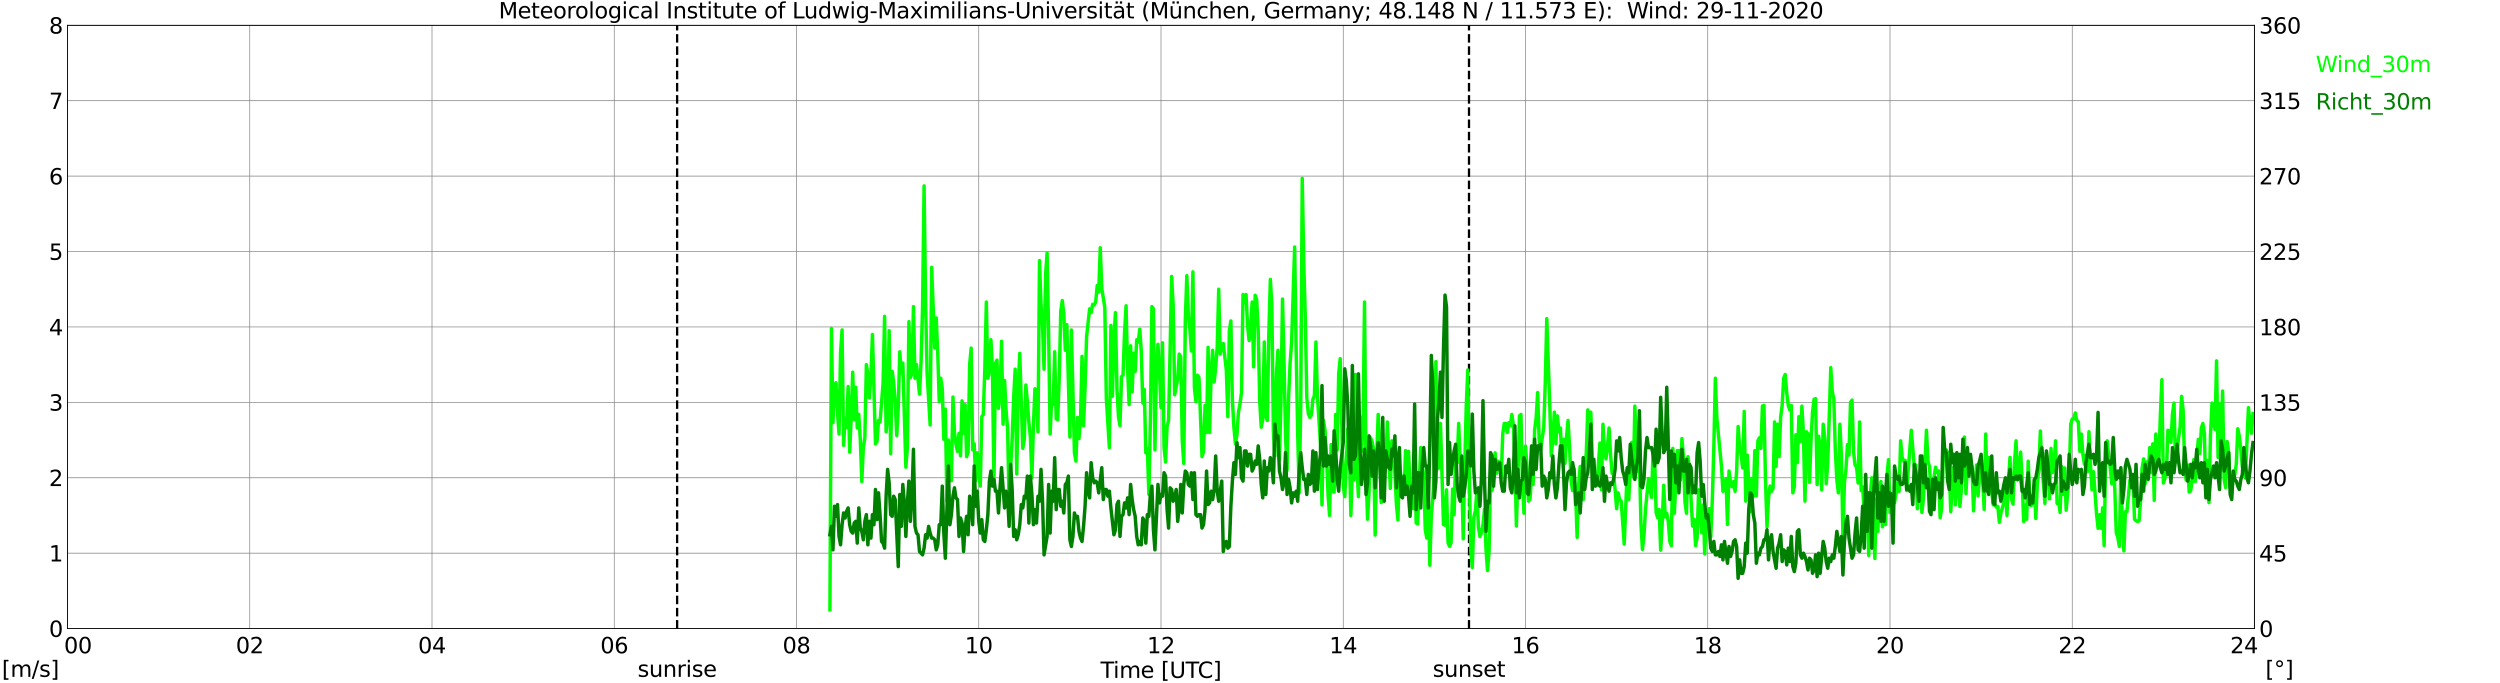 <?xml version="1.0" encoding="utf-8" standalone="no"?>
<!DOCTYPE svg PUBLIC "-//W3C//DTD SVG 1.1//EN"
  "http://www.w3.org/Graphics/SVG/1.1/DTD/svg11.dtd">
<svg xmlns:xlink="http://www.w3.org/1999/xlink" width="1085.4pt" height="296.64pt" viewBox="0 0 1085.4 296.64" xmlns="http://www.w3.org/2000/svg" version="1.1">
 <defs>
  <style type="text/css">*{stroke-linejoin: round; stroke-linecap: butt}</style>
 </defs>
 <g id="figure_1">
  <g id="patch_1">
   <path d="M 0 296.64 
L 1085.4 296.64 
L 1085.4 0 
L 0 0 
z
" style="fill: #ffffff"/>
  </g>
  <g id="axes_1">
   <g id="patch_2">
    <path d="M 29.306 272.909 
L 978.814 272.909 
L 978.814 10.976 
L 29.306 10.976 
z
" style="fill: #ffffff"/>
   </g>
   <g id="patch_3">
    <path d="M 978.814 272.909 
L 978.814 272.909 
L 978.814 10.976 
L 978.814 10.976 
z
" clip-path="url(#p8f79390e77)" style="fill: #d3d3d3; opacity: 0.25; stroke: #d3d3d3; stroke-linejoin: miter"/>
   </g>
   <g id="matplotlib.axis_1">
    <g id="xtick_1">
     <g id="line2d_1">
      <path d="M 29.306 272.909 
L 29.306 10.976 
" clip-path="url(#p8f79390e77)" style="fill: none; stroke: #808080; stroke-width: 0.3; stroke-linecap: square"/>
     </g>
     <g id="line2d_2"/>
     <g id="text_1">
      <!--    00 -->
      <g transform="translate(18.733 283.627) scale(0.095 -0.095)">
       <defs>
        <path id="DejaVuSans-20" transform="scale(0.016)"/>
        <path id="DejaVuSans-30" d="M 2034 4250 
Q 1547 4250 1301 3770 
Q 1056 3291 1056 2328 
Q 1056 1369 1301 889 
Q 1547 409 2034 409 
Q 2525 409 2770 889 
Q 3016 1369 3016 2328 
Q 3016 3291 2770 3770 
Q 2525 4250 2034 4250 
z
M 2034 4750 
Q 2819 4750 3233 4129 
Q 3647 3509 3647 2328 
Q 3647 1150 3233 529 
Q 2819 -91 2034 -91 
Q 1250 -91 836 529 
Q 422 1150 422 2328 
Q 422 3509 836 4129 
Q 1250 4750 2034 4750 
z
" transform="scale(0.016)"/>
       </defs>
       <use xlink:href="#DejaVuSans-20"/>
       <use xlink:href="#DejaVuSans-20" transform="translate(31.787 0)"/>
       <use xlink:href="#DejaVuSans-20" transform="translate(63.574 0)"/>
       <use xlink:href="#DejaVuSans-30" transform="translate(95.361 0)"/>
       <use xlink:href="#DejaVuSans-30" transform="translate(158.984 0)"/>
      </g>
     </g>
    </g>
    <g id="xtick_2">
     <g id="line2d_3">
      <path d="M 108.431 272.909 
L 108.431 10.976 
" clip-path="url(#p8f79390e77)" style="fill: none; stroke: #808080; stroke-width: 0.3; stroke-linecap: square"/>
     </g>
     <g id="line2d_4"/>
     <g id="text_2">
      <!-- 02 -->
      <g transform="translate(102.387 283.627) scale(0.095 -0.095)">
       <defs>
        <path id="DejaVuSans-32" d="M 1228 531 
L 3431 531 
L 3431 0 
L 469 0 
L 469 531 
Q 828 903 1448 1529 
Q 2069 2156 2228 2338 
Q 2531 2678 2651 2914 
Q 2772 3150 2772 3378 
Q 2772 3750 2511 3984 
Q 2250 4219 1831 4219 
Q 1534 4219 1204 4116 
Q 875 4013 500 3803 
L 500 4441 
Q 881 4594 1212 4672 
Q 1544 4750 1819 4750 
Q 2544 4750 2975 4387 
Q 3406 4025 3406 3419 
Q 3406 3131 3298 2873 
Q 3191 2616 2906 2266 
Q 2828 2175 2409 1742 
Q 1991 1309 1228 531 
z
" transform="scale(0.016)"/>
       </defs>
       <use xlink:href="#DejaVuSans-30"/>
       <use xlink:href="#DejaVuSans-32" transform="translate(63.623 0)"/>
      </g>
     </g>
    </g>
    <g id="xtick_3">
     <g id="line2d_5">
      <path d="M 187.557 272.909 
L 187.557 10.976 
" clip-path="url(#p8f79390e77)" style="fill: none; stroke: #808080; stroke-width: 0.3; stroke-linecap: square"/>
     </g>
     <g id="line2d_6"/>
     <g id="text_3">
      <!-- 04 -->
      <g transform="translate(181.513 283.627) scale(0.095 -0.095)">
       <defs>
        <path id="DejaVuSans-34" d="M 2419 4116 
L 825 1625 
L 2419 1625 
L 2419 4116 
z
M 2253 4666 
L 3047 4666 
L 3047 1625 
L 3713 1625 
L 3713 1100 
L 3047 1100 
L 3047 0 
L 2419 0 
L 2419 1100 
L 313 1100 
L 313 1709 
L 2253 4666 
z
" transform="scale(0.016)"/>
       </defs>
       <use xlink:href="#DejaVuSans-30"/>
       <use xlink:href="#DejaVuSans-34" transform="translate(63.623 0)"/>
      </g>
     </g>
    </g>
    <g id="xtick_4">
     <g id="line2d_7">
      <path d="M 266.683 272.909 
L 266.683 10.976 
" clip-path="url(#p8f79390e77)" style="fill: none; stroke: #808080; stroke-width: 0.3; stroke-linecap: square"/>
     </g>
     <g id="line2d_8"/>
     <g id="text_4">
      <!-- 06 -->
      <g transform="translate(260.638 283.627) scale(0.095 -0.095)">
       <defs>
        <path id="DejaVuSans-36" d="M 2113 2584 
Q 1688 2584 1439 2293 
Q 1191 2003 1191 1497 
Q 1191 994 1439 701 
Q 1688 409 2113 409 
Q 2538 409 2786 701 
Q 3034 994 3034 1497 
Q 3034 2003 2786 2293 
Q 2538 2584 2113 2584 
z
M 3366 4563 
L 3366 3988 
Q 3128 4100 2886 4159 
Q 2644 4219 2406 4219 
Q 1781 4219 1451 3797 
Q 1122 3375 1075 2522 
Q 1259 2794 1537 2939 
Q 1816 3084 2150 3084 
Q 2853 3084 3261 2657 
Q 3669 2231 3669 1497 
Q 3669 778 3244 343 
Q 2819 -91 2113 -91 
Q 1303 -91 875 529 
Q 447 1150 447 2328 
Q 447 3434 972 4092 
Q 1497 4750 2381 4750 
Q 2619 4750 2861 4703 
Q 3103 4656 3366 4563 
z
" transform="scale(0.016)"/>
       </defs>
       <use xlink:href="#DejaVuSans-30"/>
       <use xlink:href="#DejaVuSans-36" transform="translate(63.623 0)"/>
      </g>
     </g>
    </g>
    <g id="xtick_5">
     <g id="line2d_9">
      <path d="M 345.808 272.909 
L 345.808 10.976 
" clip-path="url(#p8f79390e77)" style="fill: none; stroke: #808080; stroke-width: 0.3; stroke-linecap: square"/>
     </g>
     <g id="line2d_10"/>
     <g id="text_5">
      <!-- 08 -->
      <g transform="translate(339.764 283.627) scale(0.095 -0.095)">
       <defs>
        <path id="DejaVuSans-38" d="M 2034 2216 
Q 1584 2216 1326 1975 
Q 1069 1734 1069 1313 
Q 1069 891 1326 650 
Q 1584 409 2034 409 
Q 2484 409 2743 651 
Q 3003 894 3003 1313 
Q 3003 1734 2745 1975 
Q 2488 2216 2034 2216 
z
M 1403 2484 
Q 997 2584 770 2862 
Q 544 3141 544 3541 
Q 544 4100 942 4425 
Q 1341 4750 2034 4750 
Q 2731 4750 3128 4425 
Q 3525 4100 3525 3541 
Q 3525 3141 3298 2862 
Q 3072 2584 2669 2484 
Q 3125 2378 3379 2068 
Q 3634 1759 3634 1313 
Q 3634 634 3220 271 
Q 2806 -91 2034 -91 
Q 1263 -91 848 271 
Q 434 634 434 1313 
Q 434 1759 690 2068 
Q 947 2378 1403 2484 
z
M 1172 3481 
Q 1172 3119 1398 2916 
Q 1625 2713 2034 2713 
Q 2441 2713 2670 2916 
Q 2900 3119 2900 3481 
Q 2900 3844 2670 4047 
Q 2441 4250 2034 4250 
Q 1625 4250 1398 4047 
Q 1172 3844 1172 3481 
z
" transform="scale(0.016)"/>
       </defs>
       <use xlink:href="#DejaVuSans-30"/>
       <use xlink:href="#DejaVuSans-38" transform="translate(63.623 0)"/>
      </g>
     </g>
    </g>
    <g id="xtick_6">
     <g id="line2d_11">
      <path d="M 424.934 272.909 
L 424.934 10.976 
" clip-path="url(#p8f79390e77)" style="fill: none; stroke: #808080; stroke-width: 0.3; stroke-linecap: square"/>
     </g>
     <g id="line2d_12"/>
     <g id="text_6">
      <!-- 10 -->
      <g transform="translate(418.89 283.627) scale(0.095 -0.095)">
       <defs>
        <path id="DejaVuSans-31" d="M 794 531 
L 1825 531 
L 1825 4091 
L 703 3866 
L 703 4441 
L 1819 4666 
L 2450 4666 
L 2450 531 
L 3481 531 
L 3481 0 
L 794 0 
L 794 531 
z
" transform="scale(0.016)"/>
       </defs>
       <use xlink:href="#DejaVuSans-31"/>
       <use xlink:href="#DejaVuSans-30" transform="translate(63.623 0)"/>
      </g>
     </g>
    </g>
    <g id="xtick_7">
     <g id="line2d_13">
      <path d="M 504.06 272.909 
L 504.06 10.976 
" clip-path="url(#p8f79390e77)" style="fill: none; stroke: #808080; stroke-width: 0.3; stroke-linecap: square"/>
     </g>
     <g id="line2d_14"/>
     <g id="text_7">
      <!-- 12 -->
      <g transform="translate(498.015 283.627) scale(0.095 -0.095)">
       <use xlink:href="#DejaVuSans-31"/>
       <use xlink:href="#DejaVuSans-32" transform="translate(63.623 0)"/>
      </g>
     </g>
    </g>
    <g id="xtick_8">
     <g id="line2d_15">
      <path d="M 583.185 272.909 
L 583.185 10.976 
" clip-path="url(#p8f79390e77)" style="fill: none; stroke: #808080; stroke-width: 0.3; stroke-linecap: square"/>
     </g>
     <g id="line2d_16"/>
     <g id="text_8">
      <!-- 14 -->
      <g transform="translate(577.141 283.627) scale(0.095 -0.095)">
       <use xlink:href="#DejaVuSans-31"/>
       <use xlink:href="#DejaVuSans-34" transform="translate(63.623 0)"/>
      </g>
     </g>
    </g>
    <g id="xtick_9">
     <g id="line2d_17">
      <path d="M 662.311 272.909 
L 662.311 10.976 
" clip-path="url(#p8f79390e77)" style="fill: none; stroke: #808080; stroke-width: 0.3; stroke-linecap: square"/>
     </g>
     <g id="line2d_18"/>
     <g id="text_9">
      <!-- 16 -->
      <g transform="translate(656.267 283.627) scale(0.095 -0.095)">
       <use xlink:href="#DejaVuSans-31"/>
       <use xlink:href="#DejaVuSans-36" transform="translate(63.623 0)"/>
      </g>
     </g>
    </g>
    <g id="xtick_10">
     <g id="line2d_19">
      <path d="M 741.437 272.909 
L 741.437 10.976 
" clip-path="url(#p8f79390e77)" style="fill: none; stroke: #808080; stroke-width: 0.3; stroke-linecap: square"/>
     </g>
     <g id="line2d_20"/>
     <g id="text_10">
      <!-- 18 -->
      <g transform="translate(735.392 283.627) scale(0.095 -0.095)">
       <use xlink:href="#DejaVuSans-31"/>
       <use xlink:href="#DejaVuSans-38" transform="translate(63.623 0)"/>
      </g>
     </g>
    </g>
    <g id="xtick_11">
     <g id="line2d_21">
      <path d="M 820.562 272.909 
L 820.562 10.976 
" clip-path="url(#p8f79390e77)" style="fill: none; stroke: #808080; stroke-width: 0.3; stroke-linecap: square"/>
     </g>
     <g id="line2d_22"/>
     <g id="text_11">
      <!-- 20 -->
      <g transform="translate(814.518 283.627) scale(0.095 -0.095)">
       <use xlink:href="#DejaVuSans-32"/>
       <use xlink:href="#DejaVuSans-30" transform="translate(63.623 0)"/>
      </g>
     </g>
    </g>
    <g id="xtick_12">
     <g id="line2d_23">
      <path d="M 899.688 272.909 
L 899.688 10.976 
" clip-path="url(#p8f79390e77)" style="fill: none; stroke: #808080; stroke-width: 0.3; stroke-linecap: square"/>
     </g>
     <g id="line2d_24"/>
     <g id="text_12">
      <!-- 22 -->
      <g transform="translate(893.644 283.627) scale(0.095 -0.095)">
       <use xlink:href="#DejaVuSans-32"/>
       <use xlink:href="#DejaVuSans-32" transform="translate(63.623 0)"/>
      </g>
     </g>
    </g>
    <g id="xtick_13">
     <g id="line2d_25">
      <path d="M 978.814 272.909 
L 978.814 10.976 
" clip-path="url(#p8f79390e77)" style="fill: none; stroke: #808080; stroke-width: 0.3; stroke-linecap: square"/>
     </g>
     <g id="line2d_26"/>
     <g id="text_13">
      <!-- 24    -->
      <g transform="translate(968.241 283.627) scale(0.095 -0.095)">
       <use xlink:href="#DejaVuSans-32"/>
       <use xlink:href="#DejaVuSans-34" transform="translate(63.623 0)"/>
       <use xlink:href="#DejaVuSans-20" transform="translate(127.246 0)"/>
       <use xlink:href="#DejaVuSans-20" transform="translate(159.033 0)"/>
       <use xlink:href="#DejaVuSans-20" transform="translate(190.82 0)"/>
      </g>
     </g>
    </g>
    <g id="text_14">
     <!-- Time [UTC] -->
     <g transform="translate(477.806 294.322) scale(0.095 -0.095)">
      <defs>
       <path id="DejaVuSans-54" d="M -19 4666 
L 3928 4666 
L 3928 4134 
L 2272 4134 
L 2272 0 
L 1638 0 
L 1638 4134 
L -19 4134 
L -19 4666 
z
" transform="scale(0.016)"/>
       <path id="DejaVuSans-69" d="M 603 3500 
L 1178 3500 
L 1178 0 
L 603 0 
L 603 3500 
z
M 603 4863 
L 1178 4863 
L 1178 4134 
L 603 4134 
L 603 4863 
z
" transform="scale(0.016)"/>
       <path id="DejaVuSans-6d" d="M 3328 2828 
Q 3544 3216 3844 3400 
Q 4144 3584 4550 3584 
Q 5097 3584 5394 3201 
Q 5691 2819 5691 2113 
L 5691 0 
L 5113 0 
L 5113 2094 
Q 5113 2597 4934 2840 
Q 4756 3084 4391 3084 
Q 3944 3084 3684 2787 
Q 3425 2491 3425 1978 
L 3425 0 
L 2847 0 
L 2847 2094 
Q 2847 2600 2669 2842 
Q 2491 3084 2119 3084 
Q 1678 3084 1418 2786 
Q 1159 2488 1159 1978 
L 1159 0 
L 581 0 
L 581 3500 
L 1159 3500 
L 1159 2956 
Q 1356 3278 1631 3431 
Q 1906 3584 2284 3584 
Q 2666 3584 2933 3390 
Q 3200 3197 3328 2828 
z
" transform="scale(0.016)"/>
       <path id="DejaVuSans-65" d="M 3597 1894 
L 3597 1613 
L 953 1613 
Q 991 1019 1311 708 
Q 1631 397 2203 397 
Q 2534 397 2845 478 
Q 3156 559 3463 722 
L 3463 178 
Q 3153 47 2828 -22 
Q 2503 -91 2169 -91 
Q 1331 -91 842 396 
Q 353 884 353 1716 
Q 353 2575 817 3079 
Q 1281 3584 2069 3584 
Q 2775 3584 3186 3129 
Q 3597 2675 3597 1894 
z
M 3022 2063 
Q 3016 2534 2758 2815 
Q 2500 3097 2075 3097 
Q 1594 3097 1305 2825 
Q 1016 2553 972 2059 
L 3022 2063 
z
" transform="scale(0.016)"/>
       <path id="DejaVuSans-5b" d="M 550 4863 
L 1875 4863 
L 1875 4416 
L 1125 4416 
L 1125 -397 
L 1875 -397 
L 1875 -844 
L 550 -844 
L 550 4863 
z
" transform="scale(0.016)"/>
       <path id="DejaVuSans-55" d="M 556 4666 
L 1191 4666 
L 1191 1831 
Q 1191 1081 1462 751 
Q 1734 422 2344 422 
Q 2950 422 3222 751 
Q 3494 1081 3494 1831 
L 3494 4666 
L 4128 4666 
L 4128 1753 
Q 4128 841 3676 375 
Q 3225 -91 2344 -91 
Q 1459 -91 1007 375 
Q 556 841 556 1753 
L 556 4666 
z
" transform="scale(0.016)"/>
       <path id="DejaVuSans-43" d="M 4122 4306 
L 4122 3641 
Q 3803 3938 3442 4084 
Q 3081 4231 2675 4231 
Q 1875 4231 1450 3742 
Q 1025 3253 1025 2328 
Q 1025 1406 1450 917 
Q 1875 428 2675 428 
Q 3081 428 3442 575 
Q 3803 722 4122 1019 
L 4122 359 
Q 3791 134 3420 21 
Q 3050 -91 2638 -91 
Q 1578 -91 968 557 
Q 359 1206 359 2328 
Q 359 3453 968 4101 
Q 1578 4750 2638 4750 
Q 3056 4750 3426 4639 
Q 3797 4528 4122 4306 
z
" transform="scale(0.016)"/>
       <path id="DejaVuSans-5d" d="M 1947 4863 
L 1947 -844 
L 622 -844 
L 622 -397 
L 1369 -397 
L 1369 4416 
L 622 4416 
L 622 4863 
L 1947 4863 
z
" transform="scale(0.016)"/>
      </defs>
      <use xlink:href="#DejaVuSans-54"/>
      <use xlink:href="#DejaVuSans-69" transform="translate(57.959 0)"/>
      <use xlink:href="#DejaVuSans-6d" transform="translate(85.742 0)"/>
      <use xlink:href="#DejaVuSans-65" transform="translate(183.154 0)"/>
      <use xlink:href="#DejaVuSans-20" transform="translate(244.678 0)"/>
      <use xlink:href="#DejaVuSans-5b" transform="translate(276.465 0)"/>
      <use xlink:href="#DejaVuSans-55" transform="translate(315.479 0)"/>
      <use xlink:href="#DejaVuSans-54" transform="translate(388.672 0)"/>
      <use xlink:href="#DejaVuSans-43" transform="translate(443.881 0)"/>
      <use xlink:href="#DejaVuSans-5d" transform="translate(513.705 0)"/>
     </g>
    </g>
   </g>
   <g id="matplotlib.axis_2">
    <g id="ytick_1">
     <g id="line2d_27">
      <path d="M 29.306 272.909 
L 978.814 272.909 
" clip-path="url(#p8f79390e77)" style="fill: none; stroke: #808080; stroke-width: 0.3; stroke-linecap: square"/>
     </g>
     <g id="line2d_28"/>
     <g id="text_15">
      <!-- 0 -->
      <g transform="translate(21.261 276.518) scale(0.095 -0.095)">
       <use xlink:href="#DejaVuSans-30"/>
      </g>
     </g>
    </g>
    <g id="ytick_2">
     <g id="line2d_29">
      <path d="M 29.306 240.167 
L 978.814 240.167 
" clip-path="url(#p8f79390e77)" style="fill: none; stroke: #808080; stroke-width: 0.3; stroke-linecap: square"/>
     </g>
     <g id="line2d_30"/>
     <g id="text_16">
      <!-- 1 -->
      <g transform="translate(21.261 243.776) scale(0.095 -0.095)">
       <use xlink:href="#DejaVuSans-31"/>
      </g>
     </g>
    </g>
    <g id="ytick_3">
     <g id="line2d_31">
      <path d="M 29.306 207.426 
L 978.814 207.426 
" clip-path="url(#p8f79390e77)" style="fill: none; stroke: #808080; stroke-width: 0.3; stroke-linecap: square"/>
     </g>
     <g id="line2d_32"/>
     <g id="text_17">
      <!-- 2 -->
      <g transform="translate(21.261 211.035) scale(0.095 -0.095)">
       <use xlink:href="#DejaVuSans-32"/>
      </g>
     </g>
    </g>
    <g id="ytick_4">
     <g id="line2d_33">
      <path d="M 29.306 174.684 
L 978.814 174.684 
" clip-path="url(#p8f79390e77)" style="fill: none; stroke: #808080; stroke-width: 0.3; stroke-linecap: square"/>
     </g>
     <g id="line2d_34"/>
     <g id="text_18">
      <!-- 3 -->
      <g transform="translate(21.261 178.293) scale(0.095 -0.095)">
       <defs>
        <path id="DejaVuSans-33" d="M 2597 2516 
Q 3050 2419 3304 2112 
Q 3559 1806 3559 1356 
Q 3559 666 3084 287 
Q 2609 -91 1734 -91 
Q 1441 -91 1130 -33 
Q 819 25 488 141 
L 488 750 
Q 750 597 1062 519 
Q 1375 441 1716 441 
Q 2309 441 2620 675 
Q 2931 909 2931 1356 
Q 2931 1769 2642 2001 
Q 2353 2234 1838 2234 
L 1294 2234 
L 1294 2753 
L 1863 2753 
Q 2328 2753 2575 2939 
Q 2822 3125 2822 3475 
Q 2822 3834 2567 4026 
Q 2313 4219 1838 4219 
Q 1578 4219 1281 4162 
Q 984 4106 628 3988 
L 628 4550 
Q 988 4650 1302 4700 
Q 1616 4750 1894 4750 
Q 2613 4750 3031 4423 
Q 3450 4097 3450 3541 
Q 3450 3153 3228 2886 
Q 3006 2619 2597 2516 
z
" transform="scale(0.016)"/>
       </defs>
       <use xlink:href="#DejaVuSans-33"/>
      </g>
     </g>
    </g>
    <g id="ytick_5">
     <g id="line2d_35">
      <path d="M 29.306 141.942 
L 978.814 141.942 
" clip-path="url(#p8f79390e77)" style="fill: none; stroke: #808080; stroke-width: 0.3; stroke-linecap: square"/>
     </g>
     <g id="line2d_36"/>
     <g id="text_19">
      <!-- 4 -->
      <g transform="translate(21.261 145.551) scale(0.095 -0.095)">
       <use xlink:href="#DejaVuSans-34"/>
      </g>
     </g>
    </g>
    <g id="ytick_6">
     <g id="line2d_37">
      <path d="M 29.306 109.201 
L 978.814 109.201 
" clip-path="url(#p8f79390e77)" style="fill: none; stroke: #808080; stroke-width: 0.3; stroke-linecap: square"/>
     </g>
     <g id="line2d_38"/>
     <g id="text_20">
      <!-- 5 -->
      <g transform="translate(21.261 112.81) scale(0.095 -0.095)">
       <defs>
        <path id="DejaVuSans-35" d="M 691 4666 
L 3169 4666 
L 3169 4134 
L 1269 4134 
L 1269 2991 
Q 1406 3038 1543 3061 
Q 1681 3084 1819 3084 
Q 2600 3084 3056 2656 
Q 3513 2228 3513 1497 
Q 3513 744 3044 326 
Q 2575 -91 1722 -91 
Q 1428 -91 1123 -41 
Q 819 9 494 109 
L 494 744 
Q 775 591 1075 516 
Q 1375 441 1709 441 
Q 2250 441 2565 725 
Q 2881 1009 2881 1497 
Q 2881 1984 2565 2268 
Q 2250 2553 1709 2553 
Q 1456 2553 1204 2497 
Q 953 2441 691 2322 
L 691 4666 
z
" transform="scale(0.016)"/>
       </defs>
       <use xlink:href="#DejaVuSans-35"/>
      </g>
     </g>
    </g>
    <g id="ytick_7">
     <g id="line2d_39">
      <path d="M 29.306 76.459 
L 978.814 76.459 
" clip-path="url(#p8f79390e77)" style="fill: none; stroke: #808080; stroke-width: 0.3; stroke-linecap: square"/>
     </g>
     <g id="line2d_40"/>
     <g id="text_21">
      <!-- 6 -->
      <g transform="translate(21.261 80.068) scale(0.095 -0.095)">
       <use xlink:href="#DejaVuSans-36"/>
      </g>
     </g>
    </g>
    <g id="ytick_8">
     <g id="line2d_41">
      <path d="M 29.306 43.717 
L 978.814 43.717 
" clip-path="url(#p8f79390e77)" style="fill: none; stroke: #808080; stroke-width: 0.3; stroke-linecap: square"/>
     </g>
     <g id="line2d_42"/>
     <g id="text_22">
      <!-- 7 -->
      <g transform="translate(21.261 47.327) scale(0.095 -0.095)">
       <defs>
        <path id="DejaVuSans-37" d="M 525 4666 
L 3525 4666 
L 3525 4397 
L 1831 0 
L 1172 0 
L 2766 4134 
L 525 4134 
L 525 4666 
z
" transform="scale(0.016)"/>
       </defs>
       <use xlink:href="#DejaVuSans-37"/>
      </g>
     </g>
    </g>
    <g id="ytick_9">
     <g id="line2d_43">
      <path d="M 29.306 10.976 
L 978.814 10.976 
" clip-path="url(#p8f79390e77)" style="fill: none; stroke: #808080; stroke-width: 0.3; stroke-linecap: square"/>
     </g>
     <g id="line2d_44"/>
     <g id="text_23">
      <!-- 8 -->
      <g transform="translate(21.261 14.585) scale(0.095 -0.095)">
       <use xlink:href="#DejaVuSans-38"/>
      </g>
     </g>
    </g>
   </g>
   <g id="line2d_45">
    <path d="M 293.981 272.909 
L 293.981 10.976 
" clip-path="url(#p8f79390e77)" style="fill: none; stroke-dasharray: 3.7,1.6; stroke-dashoffset: 0; stroke: #000000"/>
   </g>
   <g id="line2d_46">
    <path d="M 637.782 272.909 
L 637.782 10.976 
" clip-path="url(#p8f79390e77)" style="fill: none; stroke-dasharray: 3.7,1.6; stroke-dashoffset: 0; stroke: #000000"/>
   </g>
   <g id="line2d_47">
    <path d="M 360.315 264.723 
L 360.974 142.597 
L 361.634 183.524 
L 362.293 167.481 
L 362.952 166.171 
L 363.612 178.94 
L 364.271 188.435 
L 364.93 153.074 
L 365.59 143.252 
L 366.249 193.347 
L 366.909 181.56 
L 367.568 185.489 
L 368.227 167.808 
L 368.887 196.293 
L 369.546 181.56 
L 370.206 161.587 
L 370.865 182.214 
L 371.524 168.136 
L 372.184 185.816 
L 372.843 179.923 
L 373.502 190.727 
L 374.162 209.063 
L 374.821 194.329 
L 375.481 190.072 
L 376.14 158.313 
L 376.799 162.569 
L 377.459 172.719 
L 378.118 162.897 
L 378.777 145.216 
L 380.096 192.692 
L 380.756 191.71 
L 381.415 182.542 
L 382.074 183.197 
L 383.393 166.498 
L 384.053 137.358 
L 384.712 187.453 
L 385.371 180.25 
L 386.031 143.579 
L 386.69 196.948 
L 387.349 161.26 
L 388.009 166.171 
L 388.668 174.356 
L 389.328 189.09 
L 389.987 176.976 
L 390.646 152.747 
L 391.306 161.915 
L 391.965 157.658 
L 393.284 202.842 
L 393.943 194.329 
L 394.603 139.65 
L 395.262 163.879 
L 395.921 162.242 
L 396.581 133.102 
L 397.24 164.207 
L 397.899 158.313 
L 399.218 171.082 
L 399.878 157.331 
L 400.537 133.429 
L 401.196 80.715 
L 401.856 131.792 
L 402.515 162.242 
L 403.834 184.506 
L 404.493 116.076 
L 405.812 151.11 
L 406.471 138.013 
L 407.131 153.402 
L 407.79 174.356 
L 408.45 164.207 
L 409.109 168.79 
L 409.768 190.727 
L 410.428 177.631 
L 411.087 217.575 
L 411.746 191.055 
L 412.406 197.276 
L 413.065 208.735 
L 413.725 172.392 
L 414.384 187.781 
L 415.043 192.692 
L 415.703 195.966 
L 416.362 188.108 
L 417.022 197.93 
L 417.681 174.029 
L 418.34 188.108 
L 419 175.666 
L 419.659 198.258 
L 420.318 196.293 
L 420.978 158.313 
L 421.637 151.11 
L 422.297 195.311 
L 422.956 192.692 
L 423.615 208.735 
L 424.275 196.621 
L 424.934 205.788 
L 425.593 211.027 
L 426.253 180.905 
L 426.912 179.923 
L 427.572 159.95 
L 428.231 131.137 
L 428.89 164.207 
L 429.55 161.26 
L 430.209 147.508 
L 430.869 159.95 
L 431.528 209.717 
L 432.187 157.658 
L 432.847 156.349 
L 433.506 177.303 
L 434.165 171.737 
L 434.825 148.163 
L 435.484 184.179 
L 436.144 165.189 
L 436.803 178.285 
L 437.462 186.143 
L 438.122 219.54 
L 438.781 203.169 
L 439.44 190.727 
L 440.1 172.392 
L 440.759 160.278 
L 441.419 205.788 
L 442.078 168.136 
L 442.737 153.402 
L 444.056 194.656 
L 444.716 190.727 
L 445.375 167.153 
L 446.034 174.029 
L 446.694 183.524 
L 447.353 189.745 
L 448.012 207.426 
L 448.672 184.506 
L 449.331 168.79 
L 449.991 173.702 
L 450.65 187.453 
L 451.309 113.13 
L 451.969 132.12 
L 452.628 141.615 
L 453.287 160.278 
L 453.947 119.351 
L 454.606 109.855 
L 455.266 144.562 
L 455.925 188.435 
L 456.584 173.374 
L 457.244 175.666 
L 457.903 152.747 
L 458.563 181.887 
L 459.222 182.214 
L 459.881 163.879 
L 460.541 135.066 
L 461.2 130.483 
L 461.859 136.376 
L 462.519 152.092 
L 463.178 140.96 
L 464.497 189.745 
L 465.156 143.252 
L 466.475 196.621 
L 467.134 200.222 
L 467.794 181.232 
L 468.453 190.4 
L 469.113 182.214 
L 469.772 154.711 
L 470.431 184.834 
L 471.091 168.136 
L 471.75 146.199 
L 473.069 134.084 
L 473.728 135.721 
L 474.388 132.12 
L 475.047 132.447 
L 475.706 131.137 
L 476.366 123.934 
L 477.025 126.881 
L 477.685 107.564 
L 478.344 125.244 
L 479.663 133.429 
L 480.322 173.047 
L 481.641 194.329 
L 482.3 141.287 
L 482.96 172.065 
L 483.619 147.181 
L 484.278 135.721 
L 484.938 168.79 
L 485.597 180.905 
L 486.256 184.834 
L 486.916 163.552 
L 487.575 162.897 
L 488.235 144.234 
L 488.894 132.775 
L 489.553 159.95 
L 490.213 175.666 
L 490.872 150.128 
L 491.532 170.1 
L 492.191 153.402 
L 492.85 161.26 
L 493.51 147.508 
L 494.169 148.491 
L 494.828 142.924 
L 495.488 152.42 
L 496.147 175.011 
L 496.807 169.118 
L 497.466 196.621 
L 498.125 194.656 
L 498.785 214.629 
L 499.444 182.869 
L 500.103 133.102 
L 500.763 134.084 
L 501.422 195.311 
L 502.082 159.295 
L 502.741 149.473 
L 503.4 161.587 
L 504.06 176.976 
L 504.719 148.818 
L 505.379 194.329 
L 506.038 200.55 
L 506.697 185.161 
L 507.357 182.542 
L 508.675 120.005 
L 509.335 132.447 
L 509.994 171.41 
L 511.313 164.534 
L 511.972 153.729 
L 512.632 155.039 
L 513.291 191.382 
L 513.95 201.205 
L 514.61 138.995 
L 515.269 119.678 
L 515.929 137.031 
L 516.588 142.597 
L 517.247 152.42 
L 517.907 118.041 
L 518.566 168.463 
L 519.226 174.356 
L 519.885 162.897 
L 520.544 163.879 
L 521.863 198.258 
L 522.522 195.966 
L 523.182 175.994 
L 523.841 187.781 
L 524.501 150.782 
L 525.16 187.781 
L 525.819 162.242 
L 526.479 152.092 
L 527.138 165.844 
L 527.797 159.623 
L 528.457 150.782 
L 529.116 125.571 
L 529.776 153.729 
L 530.435 149.473 
L 531.094 149.145 
L 532.413 160.605 
L 533.073 180.905 
L 533.732 143.579 
L 534.391 139.323 
L 535.051 173.702 
L 535.71 185.489 
L 536.369 192.692 
L 537.029 188.763 
L 537.688 178.94 
L 538.348 175.339 
L 539.007 170.427 
L 539.666 127.863 
L 540.326 131.465 
L 540.985 127.863 
L 541.644 141.287 
L 542.304 147.836 
L 542.963 142.597 
L 543.623 131.137 
L 544.282 159.295 
L 544.941 128.191 
L 545.601 130.155 
L 546.26 143.252 
L 546.919 174.356 
L 547.579 185.489 
L 548.238 182.214 
L 548.898 148.491 
L 549.557 180.577 
L 550.216 182.542 
L 550.876 144.562 
L 551.535 121.315 
L 552.195 132.775 
L 552.854 187.453 
L 553.513 197.93 
L 554.173 162.242 
L 554.832 152.092 
L 555.491 199.568 
L 556.151 173.702 
L 556.81 129.828 
L 557.47 156.676 
L 558.129 189.418 
L 558.788 204.151 
L 559.448 172.719 
L 560.107 157.658 
L 560.766 148.491 
L 562.085 107.236 
L 562.745 152.42 
L 563.404 188.435 
L 564.063 213.974 
L 564.723 176.976 
L 565.382 77.441 
L 566.042 113.784 
L 566.701 138.013 
L 567.36 172.719 
L 568.02 179.595 
L 568.679 181.232 
L 569.338 180.25 
L 569.998 173.374 
L 570.657 171.737 
L 571.317 148.491 
L 571.976 172.065 
L 573.295 192.692 
L 573.954 219.213 
L 574.613 182.542 
L 575.273 186.798 
L 575.932 198.585 
L 576.592 214.956 
L 577.251 223.796 
L 577.91 193.019 
L 578.57 213.319 
L 579.229 213.646 
L 579.889 179.923 
L 580.548 195.311 
L 581.207 162.242 
L 581.867 155.694 
L 583.185 211.027 
L 583.845 215.611 
L 585.164 186.143 
L 585.823 194.001 
L 586.482 223.796 
L 587.142 203.497 
L 587.801 208.408 
L 588.46 162.569 
L 589.12 202.842 
L 589.779 215.611 
L 590.439 180.905 
L 591.098 195.966 
L 591.757 186.798 
L 592.417 131.137 
L 593.076 204.479 
L 593.736 225.433 
L 594.395 213.319 
L 595.054 190.072 
L 595.714 191.71 
L 596.373 194.984 
L 597.032 232.309 
L 597.692 198.585 
L 598.351 179.923 
L 599.011 190.727 
L 599.67 218.23 
L 600.329 216.921 
L 600.989 205.134 
L 601.648 202.514 
L 602.307 183.197 
L 603.626 212.009 
L 604.286 191.382 
L 604.945 196.621 
L 605.604 205.461 
L 606.264 218.885 
L 606.923 225.761 
L 607.582 202.187 
L 608.242 206.443 
L 608.901 214.629 
L 609.561 214.629 
L 610.22 195.639 
L 610.879 213.974 
L 611.539 195.966 
L 612.198 212.337 
L 612.858 218.23 
L 613.517 220.85 
L 614.176 194.329 
L 614.836 227.071 
L 615.495 227.398 
L 616.814 194.329 
L 617.473 201.532 
L 618.133 206.771 
L 618.792 230.017 
L 619.451 233.619 
L 620.111 214.301 
L 620.77 245.406 
L 621.429 223.796 
L 622.089 215.938 
L 622.748 204.806 
L 623.408 157.003 
L 624.067 203.497 
L 624.726 203.169 
L 625.386 183.852 
L 626.705 227.725 
L 627.364 228.053 
L 628.023 212.664 
L 628.683 235.583 
L 629.342 237.22 
L 630.001 235.583 
L 630.661 212.337 
L 631.32 223.469 
L 631.98 197.603 
L 632.639 200.877 
L 633.298 183.852 
L 633.958 199.895 
L 634.617 206.443 
L 635.276 233.946 
L 635.936 201.532 
L 636.595 175.994 
L 637.255 160.605 
L 637.914 205.461 
L 638.573 239.512 
L 639.233 246.388 
L 639.892 224.451 
L 640.552 221.832 
L 641.211 212.664 
L 641.87 228.708 
L 642.53 232.964 
L 643.189 231.327 
L 643.848 227.725 
L 644.508 221.177 
L 645.167 238.53 
L 645.827 247.698 
L 646.486 239.512 
L 647.145 206.771 
L 647.805 212.992 
L 648.464 207.426 
L 649.123 196.621 
L 649.783 205.461 
L 650.442 200.222 
L 651.102 201.205 
L 651.761 207.426 
L 652.42 188.435 
L 653.08 183.852 
L 653.739 183.852 
L 654.399 187.781 
L 655.058 183.524 
L 655.717 184.834 
L 656.377 179.923 
L 657.036 184.506 
L 657.695 199.24 
L 658.355 228.38 
L 659.014 206.443 
L 659.674 180.577 
L 660.333 179.923 
L 660.992 209.717 
L 661.652 222.814 
L 662.311 193.674 
L 662.97 202.514 
L 663.63 217.575 
L 664.289 216.593 
L 664.949 206.443 
L 665.608 210.372 
L 666.267 186.798 
L 666.927 181.56 
L 667.586 170.427 
L 668.246 191.055 
L 668.905 195.311 
L 669.564 190.072 
L 670.224 185.816 
L 670.883 166.498 
L 671.542 138.341 
L 672.861 176.321 
L 673.521 197.93 
L 674.18 190.072 
L 674.839 178.94 
L 675.499 192.692 
L 676.158 180.577 
L 676.817 187.453 
L 677.477 185.816 
L 678.136 200.55 
L 678.796 190.727 
L 679.455 201.205 
L 680.114 189.745 
L 680.774 182.542 
L 681.433 194.001 
L 682.092 208.735 
L 682.752 212.992 
L 683.411 203.497 
L 684.071 214.629 
L 684.73 233.291 
L 685.389 210.372 
L 686.049 202.514 
L 686.708 213.646 
L 687.368 216.921 
L 688.027 202.187 
L 688.686 196.948 
L 689.346 177.958 
L 690.005 181.887 
L 690.664 178.94 
L 691.324 198.913 
L 691.983 207.426 
L 692.643 206.771 
L 693.302 210.7 
L 694.621 192.364 
L 695.28 212.664 
L 695.939 184.179 
L 696.599 196.293 
L 697.258 199.24 
L 697.918 193.674 
L 698.577 185.816 
L 699.236 197.276 
L 699.896 205.461 
L 700.555 206.116 
L 701.215 212.664 
L 701.874 220.85 
L 702.533 213.974 
L 703.193 216.921 
L 703.852 217.575 
L 705.171 236.238 
L 706.49 203.824 
L 707.149 216.921 
L 707.808 201.859 
L 708.468 192.037 
L 709.127 207.098 
L 709.786 176.321 
L 710.446 194.329 
L 711.105 204.806 
L 711.765 200.222 
L 712.424 227.398 
L 713.083 238.53 
L 713.743 232.637 
L 714.402 221.177 
L 715.721 207.753 
L 716.38 212.337 
L 717.04 215.938 
L 717.699 195.639 
L 718.358 197.276 
L 719.018 222.487 
L 719.677 224.779 
L 720.337 221.177 
L 720.996 238.857 
L 721.655 227.398 
L 722.315 210.7 
L 722.974 224.451 
L 723.633 222.814 
L 724.293 226.416 
L 724.952 234.928 
L 725.612 236.893 
L 726.271 194.656 
L 726.93 222.814 
L 728.249 195.639 
L 728.909 195.639 
L 729.568 208.408 
L 730.227 190.4 
L 730.887 198.258 
L 731.546 217.903 
L 732.205 222.814 
L 732.865 198.258 
L 733.524 204.806 
L 734.843 228.38 
L 735.502 225.433 
L 736.162 236.893 
L 736.821 233.291 
L 737.48 212.664 
L 738.799 231.327 
L 739.459 219.213 
L 740.118 240.495 
L 740.777 224.451 
L 741.437 229.362 
L 742.096 220.85 
L 742.756 232.964 
L 743.415 217.248 
L 744.074 194.001 
L 744.734 164.207 
L 745.393 181.56 
L 747.371 202.187 
L 748.031 213.319 
L 748.69 211.027 
L 749.349 207.753 
L 750.009 227.725 
L 750.668 204.479 
L 751.327 209.39 
L 751.987 211.355 
L 752.646 209.063 
L 753.306 213.319 
L 753.965 204.806 
L 754.624 185.161 
L 755.284 194.001 
L 755.943 197.603 
L 756.602 203.169 
L 757.262 178.613 
L 757.921 217.575 
L 758.581 197.603 
L 759.899 222.159 
L 760.559 207.753 
L 761.218 215.611 
L 761.878 195.639 
L 762.537 215.284 
L 763.196 191.382 
L 763.856 190.072 
L 764.515 194.656 
L 765.174 176.321 
L 765.834 175.994 
L 766.493 208.08 
L 767.153 228.708 
L 767.812 216.266 
L 768.471 211.027 
L 769.131 213.319 
L 769.79 212.009 
L 770.449 183.197 
L 771.109 202.514 
L 771.768 184.179 
L 772.428 198.258 
L 773.087 180.905 
L 773.746 175.994 
L 774.406 164.207 
L 775.065 162.569 
L 775.725 170.427 
L 776.384 175.994 
L 777.043 177.958 
L 777.703 175.994 
L 778.362 213.974 
L 779.021 211.355 
L 779.681 188.763 
L 780.34 200.877 
L 781 180.905 
L 781.659 191.71 
L 782.318 176.321 
L 782.978 188.435 
L 783.637 217.575 
L 784.296 187.453 
L 784.956 188.435 
L 785.615 209.39 
L 786.275 191.055 
L 786.934 178.94 
L 787.593 173.374 
L 788.253 173.047 
L 788.912 210.372 
L 789.572 189.418 
L 790.231 194.001 
L 790.89 212.664 
L 791.55 184.179 
L 792.209 190.072 
L 792.868 210.045 
L 793.528 201.205 
L 794.847 159.623 
L 795.506 170.1 
L 796.165 173.047 
L 796.825 195.639 
L 797.484 208.408 
L 798.143 213.974 
L 798.803 184.179 
L 799.462 197.93 
L 800.122 233.291 
L 800.781 209.39 
L 801.44 203.824 
L 802.1 193.019 
L 802.759 197.603 
L 803.419 174.684 
L 804.078 173.702 
L 804.737 196.293 
L 805.397 201.859 
L 806.056 202.842 
L 806.715 209.717 
L 807.375 183.197 
L 808.034 212.992 
L 808.694 211.355 
L 809.353 222.487 
L 810.012 215.938 
L 810.672 221.832 
L 811.331 241.149 
L 811.99 214.956 
L 812.65 207.426 
L 813.309 222.814 
L 813.969 242.459 
L 814.628 216.593 
L 815.287 230.672 
L 815.947 211.682 
L 816.606 209.063 
L 817.265 228.708 
L 817.925 225.433 
L 818.584 227.725 
L 819.244 206.771 
L 819.903 199.568 
L 820.562 222.487 
L 821.222 214.301 
L 821.881 214.956 
L 822.541 218.23 
L 823.2 214.301 
L 823.859 209.39 
L 824.519 213.319 
L 825.178 191.382 
L 825.837 198.585 
L 826.497 200.222 
L 827.156 199.895 
L 827.816 212.992 
L 829.794 186.798 
L 831.112 202.514 
L 831.772 201.859 
L 832.431 220.85 
L 833.75 205.134 
L 834.409 222.487 
L 835.069 216.593 
L 836.388 186.798 
L 837.047 200.222 
L 837.706 202.514 
L 838.366 213.646 
L 839.025 209.717 
L 839.684 207.098 
L 840.344 202.842 
L 841.003 205.134 
L 841.663 204.479 
L 842.322 224.779 
L 842.981 220.85 
L 843.641 200.877 
L 844.3 197.603 
L 844.959 195.311 
L 845.619 196.621 
L 846.278 203.497 
L 846.938 222.159 
L 847.597 210.372 
L 848.256 202.842 
L 848.916 219.213 
L 849.575 200.877 
L 850.235 211.682 
L 850.894 219.867 
L 851.553 212.337 
L 852.872 189.745 
L 853.531 214.301 
L 854.191 201.859 
L 854.85 197.93 
L 855.51 201.859 
L 856.169 202.514 
L 856.828 221.832 
L 857.488 209.39 
L 858.147 201.859 
L 858.806 215.284 
L 859.466 206.443 
L 860.125 199.895 
L 860.785 208.08 
L 861.444 221.177 
L 862.103 188.435 
L 862.763 212.992 
L 863.422 198.585 
L 864.082 211.682 
L 864.741 213.646 
L 865.4 219.213 
L 866.06 218.885 
L 866.719 220.195 
L 867.378 219.867 
L 868.038 226.743 
L 868.697 222.814 
L 870.016 218.23 
L 870.675 212.009 
L 871.335 223.796 
L 871.994 208.735 
L 872.653 198.585 
L 873.313 216.593 
L 873.972 218.885 
L 874.632 200.55 
L 875.291 191.382 
L 875.95 208.408 
L 876.61 204.479 
L 877.269 196.293 
L 877.929 208.08 
L 878.588 226.416 
L 879.247 219.213 
L 879.907 225.433 
L 880.566 200.222 
L 881.225 215.938 
L 881.885 219.54 
L 882.544 217.575 
L 883.204 210.7 
L 883.863 225.106 
L 884.522 210.045 
L 885.182 203.497 
L 885.841 187.126 
L 886.5 202.187 
L 887.16 209.717 
L 887.819 218.558 
L 888.479 196.621 
L 889.138 204.806 
L 889.797 216.593 
L 890.457 194.656 
L 891.116 205.134 
L 891.775 201.859 
L 892.435 191.382 
L 893.094 218.558 
L 893.754 217.575 
L 894.413 222.487 
L 895.072 202.514 
L 895.732 214.629 
L 896.391 203.169 
L 897.051 221.504 
L 898.369 206.443 
L 899.029 184.179 
L 899.688 181.887 
L 900.347 181.887 
L 901.007 179.268 
L 901.666 182.542 
L 902.326 183.197 
L 902.985 195.966 
L 903.644 188.435 
L 904.304 197.276 
L 904.963 201.532 
L 905.622 197.603 
L 906.282 204.806 
L 906.941 187.453 
L 907.601 201.859 
L 908.26 212.664 
L 908.919 204.806 
L 910.238 223.142 
L 910.898 229.362 
L 911.557 223.469 
L 912.216 229.362 
L 912.876 220.522 
L 913.535 236.893 
L 914.194 198.585 
L 914.854 191.382 
L 915.513 197.93 
L 916.173 202.842 
L 916.832 210.045 
L 917.491 197.93 
L 918.151 212.337 
L 918.81 231.327 
L 919.469 233.291 
L 920.129 237.22 
L 920.788 204.151 
L 921.448 228.708 
L 922.107 239.185 
L 922.766 222.159 
L 923.426 222.159 
L 924.745 208.408 
L 925.404 211.355 
L 926.063 207.426 
L 926.723 225.433 
L 927.382 226.088 
L 928.041 226.416 
L 928.701 226.088 
L 929.36 217.248 
L 930.02 203.169 
L 930.679 199.24 
L 931.338 210.045 
L 931.998 200.55 
L 932.657 206.771 
L 933.316 194.329 
L 933.976 205.134 
L 934.635 192.692 
L 935.295 217.248 
L 935.954 188.435 
L 936.613 195.639 
L 937.273 200.222 
L 937.932 180.577 
L 938.592 164.861 
L 939.251 209.717 
L 939.91 207.753 
L 940.57 204.806 
L 941.229 186.798 
L 941.888 187.126 
L 942.548 192.037 
L 943.207 179.595 
L 943.867 175.011 
L 944.526 200.877 
L 945.185 196.948 
L 945.845 190.072 
L 946.504 185.489 
L 947.163 172.065 
L 947.823 177.958 
L 948.482 201.859 
L 949.142 208.408 
L 949.801 201.859 
L 950.46 213.646 
L 951.12 212.992 
L 951.779 208.08 
L 952.438 199.568 
L 953.098 209.063 
L 953.757 198.585 
L 954.417 190.727 
L 955.076 196.948 
L 955.735 185.816 
L 956.395 183.852 
L 957.054 188.108 
L 957.714 214.956 
L 958.373 199.895 
L 959.032 218.23 
L 959.692 189.09 
L 960.351 175.011 
L 961.01 184.179 
L 961.67 186.471 
L 962.329 156.676 
L 962.989 198.585 
L 963.648 175.339 
L 964.307 193.674 
L 964.967 169.773 
L 965.626 208.08 
L 966.285 211.682 
L 966.945 191.71 
L 967.604 196.621 
L 968.264 211.027 
L 968.923 213.974 
L 969.582 206.443 
L 970.242 206.116 
L 970.901 201.532 
L 971.561 186.143 
L 972.22 189.418 
L 972.879 194.984 
L 973.539 202.842 
L 974.198 199.568 
L 974.857 207.426 
L 976.176 176.976 
L 976.836 183.524 
L 977.495 188.108 
L 978.154 179.595 
L 978.154 179.595 
" clip-path="url(#p8f79390e77)" style="fill: none; stroke: #00ff00; stroke-width: 1.5; stroke-linecap: square"/>
   </g>
   <g id="patch_4">
    <path d="M 29.306 272.909 
L 29.306 10.976 
" style="fill: none; stroke: #000000; stroke-width: 0.3; stroke-linejoin: miter; stroke-linecap: square"/>
   </g>
   <g id="patch_5">
    <path d="M 978.814 272.909 
L 978.814 10.976 
" style="fill: none; stroke: #000000; stroke-width: 0.3; stroke-linejoin: miter; stroke-linecap: square"/>
   </g>
   <g id="patch_6">
    <path d="M 29.306 272.909 
L 978.814 272.909 
" style="fill: none; stroke: #000000; stroke-width: 0.3; stroke-linejoin: miter; stroke-linecap: square"/>
   </g>
   <g id="patch_7">
    <path d="M 29.306 10.976 
L 978.814 10.976 
" style="fill: none; stroke: #000000; stroke-width: 0.3; stroke-linejoin: miter; stroke-linecap: square"/>
   </g>
   <g id="text_24">
    <!-- sunrise -->
    <g transform="translate(276.817 293.863) scale(0.095 -0.095)">
     <defs>
      <path id="DejaVuSans-73" d="M 2834 3397 
L 2834 2853 
Q 2591 2978 2328 3040 
Q 2066 3103 1784 3103 
Q 1356 3103 1142 2972 
Q 928 2841 928 2578 
Q 928 2378 1081 2264 
Q 1234 2150 1697 2047 
L 1894 2003 
Q 2506 1872 2764 1633 
Q 3022 1394 3022 966 
Q 3022 478 2636 193 
Q 2250 -91 1575 -91 
Q 1294 -91 989 -36 
Q 684 19 347 128 
L 347 722 
Q 666 556 975 473 
Q 1284 391 1588 391 
Q 1994 391 2212 530 
Q 2431 669 2431 922 
Q 2431 1156 2273 1281 
Q 2116 1406 1581 1522 
L 1381 1569 
Q 847 1681 609 1914 
Q 372 2147 372 2553 
Q 372 3047 722 3315 
Q 1072 3584 1716 3584 
Q 2034 3584 2315 3537 
Q 2597 3491 2834 3397 
z
" transform="scale(0.016)"/>
      <path id="DejaVuSans-75" d="M 544 1381 
L 544 3500 
L 1119 3500 
L 1119 1403 
Q 1119 906 1312 657 
Q 1506 409 1894 409 
Q 2359 409 2629 706 
Q 2900 1003 2900 1516 
L 2900 3500 
L 3475 3500 
L 3475 0 
L 2900 0 
L 2900 538 
Q 2691 219 2414 64 
Q 2138 -91 1772 -91 
Q 1169 -91 856 284 
Q 544 659 544 1381 
z
M 1991 3584 
L 1991 3584 
z
" transform="scale(0.016)"/>
      <path id="DejaVuSans-6e" d="M 3513 2113 
L 3513 0 
L 2938 0 
L 2938 2094 
Q 2938 2591 2744 2837 
Q 2550 3084 2163 3084 
Q 1697 3084 1428 2787 
Q 1159 2491 1159 1978 
L 1159 0 
L 581 0 
L 581 3500 
L 1159 3500 
L 1159 2956 
Q 1366 3272 1645 3428 
Q 1925 3584 2291 3584 
Q 2894 3584 3203 3211 
Q 3513 2838 3513 2113 
z
" transform="scale(0.016)"/>
      <path id="DejaVuSans-72" d="M 2631 2963 
Q 2534 3019 2420 3045 
Q 2306 3072 2169 3072 
Q 1681 3072 1420 2755 
Q 1159 2438 1159 1844 
L 1159 0 
L 581 0 
L 581 3500 
L 1159 3500 
L 1159 2956 
Q 1341 3275 1631 3429 
Q 1922 3584 2338 3584 
Q 2397 3584 2469 3576 
Q 2541 3569 2628 3553 
L 2631 2963 
z
" transform="scale(0.016)"/>
     </defs>
     <use xlink:href="#DejaVuSans-73"/>
     <use xlink:href="#DejaVuSans-75" transform="translate(52.1 0)"/>
     <use xlink:href="#DejaVuSans-6e" transform="translate(115.479 0)"/>
     <use xlink:href="#DejaVuSans-72" transform="translate(178.857 0)"/>
     <use xlink:href="#DejaVuSans-69" transform="translate(219.971 0)"/>
     <use xlink:href="#DejaVuSans-73" transform="translate(247.754 0)"/>
     <use xlink:href="#DejaVuSans-65" transform="translate(299.854 0)"/>
    </g>
   </g>
   <g id="text_25">
    <!-- sunset -->
    <g transform="translate(622.028 293.863) scale(0.095 -0.095)">
     <defs>
      <path id="DejaVuSans-74" d="M 1172 4494 
L 1172 3500 
L 2356 3500 
L 2356 3053 
L 1172 3053 
L 1172 1153 
Q 1172 725 1289 603 
Q 1406 481 1766 481 
L 2356 481 
L 2356 0 
L 1766 0 
Q 1100 0 847 248 
Q 594 497 594 1153 
L 594 3053 
L 172 3053 
L 172 3500 
L 594 3500 
L 594 4494 
L 1172 4494 
z
" transform="scale(0.016)"/>
     </defs>
     <use xlink:href="#DejaVuSans-73"/>
     <use xlink:href="#DejaVuSans-75" transform="translate(52.1 0)"/>
     <use xlink:href="#DejaVuSans-6e" transform="translate(115.479 0)"/>
     <use xlink:href="#DejaVuSans-73" transform="translate(178.857 0)"/>
     <use xlink:href="#DejaVuSans-65" transform="translate(230.957 0)"/>
     <use xlink:href="#DejaVuSans-74" transform="translate(292.48 0)"/>
    </g>
   </g>
   <g id="text_26">
    <!-- [m/s] -->
    <g transform="translate(0.821 293.863) scale(0.095 -0.095)">
     <defs>
      <path id="DejaVuSans-2f" d="M 1625 4666 
L 2156 4666 
L 531 -594 
L 0 -594 
L 1625 4666 
z
" transform="scale(0.016)"/>
     </defs>
     <use xlink:href="#DejaVuSans-5b"/>
     <use xlink:href="#DejaVuSans-6d" transform="translate(39.014 0)"/>
     <use xlink:href="#DejaVuSans-2f" transform="translate(136.426 0)"/>
     <use xlink:href="#DejaVuSans-73" transform="translate(170.117 0)"/>
     <use xlink:href="#DejaVuSans-5d" transform="translate(222.217 0)"/>
    </g>
   </g>
   <g id="text_27">
    <!-- Wind_30m -->
    <g style="fill: #00ff00" transform="translate(1005.4 31.291) scale(0.095 -0.095)">
     <defs>
      <path id="DejaVuSans-57" d="M 213 4666 
L 850 4666 
L 1831 722 
L 2809 4666 
L 3519 4666 
L 4500 722 
L 5478 4666 
L 6119 4666 
L 4947 0 
L 4153 0 
L 3169 4050 
L 2175 0 
L 1381 0 
L 213 4666 
z
" transform="scale(0.016)"/>
      <path id="DejaVuSans-64" d="M 2906 2969 
L 2906 4863 
L 3481 4863 
L 3481 0 
L 2906 0 
L 2906 525 
Q 2725 213 2448 61 
Q 2172 -91 1784 -91 
Q 1150 -91 751 415 
Q 353 922 353 1747 
Q 353 2572 751 3078 
Q 1150 3584 1784 3584 
Q 2172 3584 2448 3432 
Q 2725 3281 2906 2969 
z
M 947 1747 
Q 947 1113 1208 752 
Q 1469 391 1925 391 
Q 2381 391 2643 752 
Q 2906 1113 2906 1747 
Q 2906 2381 2643 2742 
Q 2381 3103 1925 3103 
Q 1469 3103 1208 2742 
Q 947 2381 947 1747 
z
" transform="scale(0.016)"/>
      <path id="DejaVuSans-5f" d="M 3263 -1063 
L 3263 -1509 
L -63 -1509 
L -63 -1063 
L 3263 -1063 
z
" transform="scale(0.016)"/>
     </defs>
     <use xlink:href="#DejaVuSans-57"/>
     <use xlink:href="#DejaVuSans-69" transform="translate(96.627 0)"/>
     <use xlink:href="#DejaVuSans-6e" transform="translate(124.41 0)"/>
     <use xlink:href="#DejaVuSans-64" transform="translate(187.789 0)"/>
     <use xlink:href="#DejaVuSans-5f" transform="translate(251.266 0)"/>
     <use xlink:href="#DejaVuSans-33" transform="translate(301.266 0)"/>
     <use xlink:href="#DejaVuSans-30" transform="translate(364.889 0)"/>
     <use xlink:href="#DejaVuSans-6d" transform="translate(428.512 0)"/>
    </g>
   </g>
   <g id="text_28">
    <!-- Richt_30m -->
    <g style="fill: #008000" transform="translate(1005.4 47.531) scale(0.095 -0.095)">
     <defs>
      <path id="DejaVuSans-52" d="M 2841 2188 
Q 3044 2119 3236 1894 
Q 3428 1669 3622 1275 
L 4263 0 
L 3584 0 
L 2988 1197 
Q 2756 1666 2539 1819 
Q 2322 1972 1947 1972 
L 1259 1972 
L 1259 0 
L 628 0 
L 628 4666 
L 2053 4666 
Q 2853 4666 3247 4331 
Q 3641 3997 3641 3322 
Q 3641 2881 3436 2590 
Q 3231 2300 2841 2188 
z
M 1259 4147 
L 1259 2491 
L 2053 2491 
Q 2509 2491 2742 2702 
Q 2975 2913 2975 3322 
Q 2975 3731 2742 3939 
Q 2509 4147 2053 4147 
L 1259 4147 
z
" transform="scale(0.016)"/>
      <path id="DejaVuSans-63" d="M 3122 3366 
L 3122 2828 
Q 2878 2963 2633 3030 
Q 2388 3097 2138 3097 
Q 1578 3097 1268 2742 
Q 959 2388 959 1747 
Q 959 1106 1268 751 
Q 1578 397 2138 397 
Q 2388 397 2633 464 
Q 2878 531 3122 666 
L 3122 134 
Q 2881 22 2623 -34 
Q 2366 -91 2075 -91 
Q 1284 -91 818 406 
Q 353 903 353 1747 
Q 353 2603 823 3093 
Q 1294 3584 2113 3584 
Q 2378 3584 2631 3529 
Q 2884 3475 3122 3366 
z
" transform="scale(0.016)"/>
      <path id="DejaVuSans-68" d="M 3513 2113 
L 3513 0 
L 2938 0 
L 2938 2094 
Q 2938 2591 2744 2837 
Q 2550 3084 2163 3084 
Q 1697 3084 1428 2787 
Q 1159 2491 1159 1978 
L 1159 0 
L 581 0 
L 581 4863 
L 1159 4863 
L 1159 2956 
Q 1366 3272 1645 3428 
Q 1925 3584 2291 3584 
Q 2894 3584 3203 3211 
Q 3513 2838 3513 2113 
z
" transform="scale(0.016)"/>
     </defs>
     <use xlink:href="#DejaVuSans-52"/>
     <use xlink:href="#DejaVuSans-69" transform="translate(69.482 0)"/>
     <use xlink:href="#DejaVuSans-63" transform="translate(97.266 0)"/>
     <use xlink:href="#DejaVuSans-68" transform="translate(152.246 0)"/>
     <use xlink:href="#DejaVuSans-74" transform="translate(215.625 0)"/>
     <use xlink:href="#DejaVuSans-5f" transform="translate(254.834 0)"/>
     <use xlink:href="#DejaVuSans-33" transform="translate(304.834 0)"/>
     <use xlink:href="#DejaVuSans-30" transform="translate(368.457 0)"/>
     <use xlink:href="#DejaVuSans-6d" transform="translate(432.08 0)"/>
    </g>
   </g>
   <g id="text_29">
    <!-- Meteorological Institute of Ludwig-Maximilians-Universität (München, Germany; 48.148 N / 11.573 E):  Wind: 29-11-2020 -->
    <g transform="translate(216.524 7.976) scale(0.095 -0.095)">
     <defs>
      <path id="DejaVuSans-4d" d="M 628 4666 
L 1569 4666 
L 2759 1491 
L 3956 4666 
L 4897 4666 
L 4897 0 
L 4281 0 
L 4281 4097 
L 3078 897 
L 2444 897 
L 1241 4097 
L 1241 0 
L 628 0 
L 628 4666 
z
" transform="scale(0.016)"/>
      <path id="DejaVuSans-6f" d="M 1959 3097 
Q 1497 3097 1228 2736 
Q 959 2375 959 1747 
Q 959 1119 1226 758 
Q 1494 397 1959 397 
Q 2419 397 2687 759 
Q 2956 1122 2956 1747 
Q 2956 2369 2687 2733 
Q 2419 3097 1959 3097 
z
M 1959 3584 
Q 2709 3584 3137 3096 
Q 3566 2609 3566 1747 
Q 3566 888 3137 398 
Q 2709 -91 1959 -91 
Q 1206 -91 779 398 
Q 353 888 353 1747 
Q 353 2609 779 3096 
Q 1206 3584 1959 3584 
z
" transform="scale(0.016)"/>
      <path id="DejaVuSans-6c" d="M 603 4863 
L 1178 4863 
L 1178 0 
L 603 0 
L 603 4863 
z
" transform="scale(0.016)"/>
      <path id="DejaVuSans-67" d="M 2906 1791 
Q 2906 2416 2648 2759 
Q 2391 3103 1925 3103 
Q 1463 3103 1205 2759 
Q 947 2416 947 1791 
Q 947 1169 1205 825 
Q 1463 481 1925 481 
Q 2391 481 2648 825 
Q 2906 1169 2906 1791 
z
M 3481 434 
Q 3481 -459 3084 -895 
Q 2688 -1331 1869 -1331 
Q 1566 -1331 1297 -1286 
Q 1028 -1241 775 -1147 
L 775 -588 
Q 1028 -725 1275 -790 
Q 1522 -856 1778 -856 
Q 2344 -856 2625 -561 
Q 2906 -266 2906 331 
L 2906 616 
Q 2728 306 2450 153 
Q 2172 0 1784 0 
Q 1141 0 747 490 
Q 353 981 353 1791 
Q 353 2603 747 3093 
Q 1141 3584 1784 3584 
Q 2172 3584 2450 3431 
Q 2728 3278 2906 2969 
L 2906 3500 
L 3481 3500 
L 3481 434 
z
" transform="scale(0.016)"/>
      <path id="DejaVuSans-61" d="M 2194 1759 
Q 1497 1759 1228 1600 
Q 959 1441 959 1056 
Q 959 750 1161 570 
Q 1363 391 1709 391 
Q 2188 391 2477 730 
Q 2766 1069 2766 1631 
L 2766 1759 
L 2194 1759 
z
M 3341 1997 
L 3341 0 
L 2766 0 
L 2766 531 
Q 2569 213 2275 61 
Q 1981 -91 1556 -91 
Q 1019 -91 701 211 
Q 384 513 384 1019 
Q 384 1609 779 1909 
Q 1175 2209 1959 2209 
L 2766 2209 
L 2766 2266 
Q 2766 2663 2505 2880 
Q 2244 3097 1772 3097 
Q 1472 3097 1187 3025 
Q 903 2953 641 2809 
L 641 3341 
Q 956 3463 1253 3523 
Q 1550 3584 1831 3584 
Q 2591 3584 2966 3190 
Q 3341 2797 3341 1997 
z
" transform="scale(0.016)"/>
      <path id="DejaVuSans-49" d="M 628 4666 
L 1259 4666 
L 1259 0 
L 628 0 
L 628 4666 
z
" transform="scale(0.016)"/>
      <path id="DejaVuSans-66" d="M 2375 4863 
L 2375 4384 
L 1825 4384 
Q 1516 4384 1395 4259 
Q 1275 4134 1275 3809 
L 1275 3500 
L 2222 3500 
L 2222 3053 
L 1275 3053 
L 1275 0 
L 697 0 
L 697 3053 
L 147 3053 
L 147 3500 
L 697 3500 
L 697 3744 
Q 697 4328 969 4595 
Q 1241 4863 1831 4863 
L 2375 4863 
z
" transform="scale(0.016)"/>
      <path id="DejaVuSans-4c" d="M 628 4666 
L 1259 4666 
L 1259 531 
L 3531 531 
L 3531 0 
L 628 0 
L 628 4666 
z
" transform="scale(0.016)"/>
      <path id="DejaVuSans-77" d="M 269 3500 
L 844 3500 
L 1563 769 
L 2278 3500 
L 2956 3500 
L 3675 769 
L 4391 3500 
L 4966 3500 
L 4050 0 
L 3372 0 
L 2619 2869 
L 1863 0 
L 1184 0 
L 269 3500 
z
" transform="scale(0.016)"/>
      <path id="DejaVuSans-2d" d="M 313 2009 
L 1997 2009 
L 1997 1497 
L 313 1497 
L 313 2009 
z
" transform="scale(0.016)"/>
      <path id="DejaVuSans-78" d="M 3513 3500 
L 2247 1797 
L 3578 0 
L 2900 0 
L 1881 1375 
L 863 0 
L 184 0 
L 1544 1831 
L 300 3500 
L 978 3500 
L 1906 2253 
L 2834 3500 
L 3513 3500 
z
" transform="scale(0.016)"/>
      <path id="DejaVuSans-76" d="M 191 3500 
L 800 3500 
L 1894 563 
L 2988 3500 
L 3597 3500 
L 2284 0 
L 1503 0 
L 191 3500 
z
" transform="scale(0.016)"/>
      <path id="DejaVuSans-e4" d="M 2194 1759 
Q 1497 1759 1228 1600 
Q 959 1441 959 1056 
Q 959 750 1161 570 
Q 1363 391 1709 391 
Q 2188 391 2477 730 
Q 2766 1069 2766 1631 
L 2766 1759 
L 2194 1759 
z
M 3341 1997 
L 3341 0 
L 2766 0 
L 2766 531 
Q 2569 213 2275 61 
Q 1981 -91 1556 -91 
Q 1019 -91 701 211 
Q 384 513 384 1019 
Q 384 1609 779 1909 
Q 1175 2209 1959 2209 
L 2766 2209 
L 2766 2266 
Q 2766 2663 2505 2880 
Q 2244 3097 1772 3097 
Q 1472 3097 1187 3025 
Q 903 2953 641 2809 
L 641 3341 
Q 956 3463 1253 3523 
Q 1550 3584 1831 3584 
Q 2591 3584 2966 3190 
Q 3341 2797 3341 1997 
z
M 2150 4850 
L 2784 4850 
L 2784 4219 
L 2150 4219 
L 2150 4850 
z
M 928 4850 
L 1562 4850 
L 1562 4219 
L 928 4219 
L 928 4850 
z
" transform="scale(0.016)"/>
      <path id="DejaVuSans-28" d="M 1984 4856 
Q 1566 4138 1362 3434 
Q 1159 2731 1159 2009 
Q 1159 1288 1364 580 
Q 1569 -128 1984 -844 
L 1484 -844 
Q 1016 -109 783 600 
Q 550 1309 550 2009 
Q 550 2706 781 3412 
Q 1013 4119 1484 4856 
L 1984 4856 
z
" transform="scale(0.016)"/>
      <path id="DejaVuSans-fc" d="M 544 1381 
L 544 3500 
L 1119 3500 
L 1119 1403 
Q 1119 906 1312 657 
Q 1506 409 1894 409 
Q 2359 409 2629 706 
Q 2900 1003 2900 1516 
L 2900 3500 
L 3475 3500 
L 3475 0 
L 2900 0 
L 2900 538 
Q 2691 219 2414 64 
Q 2138 -91 1772 -91 
Q 1169 -91 856 284 
Q 544 659 544 1381 
z
M 1991 3584 
L 1991 3584 
z
M 2278 4850 
L 2912 4850 
L 2912 4219 
L 2278 4219 
L 2278 4850 
z
M 1056 4850 
L 1690 4850 
L 1690 4219 
L 1056 4219 
L 1056 4850 
z
" transform="scale(0.016)"/>
      <path id="DejaVuSans-2c" d="M 750 794 
L 1409 794 
L 1409 256 
L 897 -744 
L 494 -744 
L 750 256 
L 750 794 
z
" transform="scale(0.016)"/>
      <path id="DejaVuSans-47" d="M 3809 666 
L 3809 1919 
L 2778 1919 
L 2778 2438 
L 4434 2438 
L 4434 434 
Q 4069 175 3628 42 
Q 3188 -91 2688 -91 
Q 1594 -91 976 548 
Q 359 1188 359 2328 
Q 359 3472 976 4111 
Q 1594 4750 2688 4750 
Q 3144 4750 3555 4637 
Q 3966 4525 4313 4306 
L 4313 3634 
Q 3963 3931 3569 4081 
Q 3175 4231 2741 4231 
Q 1884 4231 1454 3753 
Q 1025 3275 1025 2328 
Q 1025 1384 1454 906 
Q 1884 428 2741 428 
Q 3075 428 3337 486 
Q 3600 544 3809 666 
z
" transform="scale(0.016)"/>
      <path id="DejaVuSans-79" d="M 2059 -325 
Q 1816 -950 1584 -1140 
Q 1353 -1331 966 -1331 
L 506 -1331 
L 506 -850 
L 844 -850 
Q 1081 -850 1212 -737 
Q 1344 -625 1503 -206 
L 1606 56 
L 191 3500 
L 800 3500 
L 1894 763 
L 2988 3500 
L 3597 3500 
L 2059 -325 
z
" transform="scale(0.016)"/>
      <path id="DejaVuSans-3b" d="M 750 3309 
L 1409 3309 
L 1409 2516 
L 750 2516 
L 750 3309 
z
M 750 794 
L 1409 794 
L 1409 256 
L 897 -744 
L 494 -744 
L 750 256 
L 750 794 
z
" transform="scale(0.016)"/>
      <path id="DejaVuSans-2e" d="M 684 794 
L 1344 794 
L 1344 0 
L 684 0 
L 684 794 
z
" transform="scale(0.016)"/>
      <path id="DejaVuSans-4e" d="M 628 4666 
L 1478 4666 
L 3547 763 
L 3547 4666 
L 4159 4666 
L 4159 0 
L 3309 0 
L 1241 3903 
L 1241 0 
L 628 0 
L 628 4666 
z
" transform="scale(0.016)"/>
      <path id="DejaVuSans-45" d="M 628 4666 
L 3578 4666 
L 3578 4134 
L 1259 4134 
L 1259 2753 
L 3481 2753 
L 3481 2222 
L 1259 2222 
L 1259 531 
L 3634 531 
L 3634 0 
L 628 0 
L 628 4666 
z
" transform="scale(0.016)"/>
      <path id="DejaVuSans-29" d="M 513 4856 
L 1013 4856 
Q 1481 4119 1714 3412 
Q 1947 2706 1947 2009 
Q 1947 1309 1714 600 
Q 1481 -109 1013 -844 
L 513 -844 
Q 928 -128 1133 580 
Q 1338 1288 1338 2009 
Q 1338 2731 1133 3434 
Q 928 4138 513 4856 
z
" transform="scale(0.016)"/>
      <path id="DejaVuSans-3a" d="M 750 794 
L 1409 794 
L 1409 0 
L 750 0 
L 750 794 
z
M 750 3309 
L 1409 3309 
L 1409 2516 
L 750 2516 
L 750 3309 
z
" transform="scale(0.016)"/>
      <path id="DejaVuSans-39" d="M 703 97 
L 703 672 
Q 941 559 1184 500 
Q 1428 441 1663 441 
Q 2288 441 2617 861 
Q 2947 1281 2994 2138 
Q 2813 1869 2534 1725 
Q 2256 1581 1919 1581 
Q 1219 1581 811 2004 
Q 403 2428 403 3163 
Q 403 3881 828 4315 
Q 1253 4750 1959 4750 
Q 2769 4750 3195 4129 
Q 3622 3509 3622 2328 
Q 3622 1225 3098 567 
Q 2575 -91 1691 -91 
Q 1453 -91 1209 -44 
Q 966 3 703 97 
z
M 1959 2075 
Q 2384 2075 2632 2365 
Q 2881 2656 2881 3163 
Q 2881 3666 2632 3958 
Q 2384 4250 1959 4250 
Q 1534 4250 1286 3958 
Q 1038 3666 1038 3163 
Q 1038 2656 1286 2365 
Q 1534 2075 1959 2075 
z
" transform="scale(0.016)"/>
     </defs>
     <use xlink:href="#DejaVuSans-4d"/>
     <use xlink:href="#DejaVuSans-65" transform="translate(86.279 0)"/>
     <use xlink:href="#DejaVuSans-74" transform="translate(147.803 0)"/>
     <use xlink:href="#DejaVuSans-65" transform="translate(187.012 0)"/>
     <use xlink:href="#DejaVuSans-6f" transform="translate(248.535 0)"/>
     <use xlink:href="#DejaVuSans-72" transform="translate(309.717 0)"/>
     <use xlink:href="#DejaVuSans-6f" transform="translate(348.58 0)"/>
     <use xlink:href="#DejaVuSans-6c" transform="translate(409.762 0)"/>
     <use xlink:href="#DejaVuSans-6f" transform="translate(437.545 0)"/>
     <use xlink:href="#DejaVuSans-67" transform="translate(498.727 0)"/>
     <use xlink:href="#DejaVuSans-69" transform="translate(562.203 0)"/>
     <use xlink:href="#DejaVuSans-63" transform="translate(589.986 0)"/>
     <use xlink:href="#DejaVuSans-61" transform="translate(644.967 0)"/>
     <use xlink:href="#DejaVuSans-6c" transform="translate(706.246 0)"/>
     <use xlink:href="#DejaVuSans-20" transform="translate(734.029 0)"/>
     <use xlink:href="#DejaVuSans-49" transform="translate(765.816 0)"/>
     <use xlink:href="#DejaVuSans-6e" transform="translate(795.309 0)"/>
     <use xlink:href="#DejaVuSans-73" transform="translate(858.688 0)"/>
     <use xlink:href="#DejaVuSans-74" transform="translate(910.787 0)"/>
     <use xlink:href="#DejaVuSans-69" transform="translate(949.996 0)"/>
     <use xlink:href="#DejaVuSans-74" transform="translate(977.779 0)"/>
     <use xlink:href="#DejaVuSans-75" transform="translate(1016.988 0)"/>
     <use xlink:href="#DejaVuSans-74" transform="translate(1080.367 0)"/>
     <use xlink:href="#DejaVuSans-65" transform="translate(1119.576 0)"/>
     <use xlink:href="#DejaVuSans-20" transform="translate(1181.1 0)"/>
     <use xlink:href="#DejaVuSans-6f" transform="translate(1212.887 0)"/>
     <use xlink:href="#DejaVuSans-66" transform="translate(1274.068 0)"/>
     <use xlink:href="#DejaVuSans-20" transform="translate(1309.273 0)"/>
     <use xlink:href="#DejaVuSans-4c" transform="translate(1341.061 0)"/>
     <use xlink:href="#DejaVuSans-75" transform="translate(1395.023 0)"/>
     <use xlink:href="#DejaVuSans-64" transform="translate(1458.402 0)"/>
     <use xlink:href="#DejaVuSans-77" transform="translate(1521.879 0)"/>
     <use xlink:href="#DejaVuSans-69" transform="translate(1603.666 0)"/>
     <use xlink:href="#DejaVuSans-67" transform="translate(1631.449 0)"/>
     <use xlink:href="#DejaVuSans-2d" transform="translate(1694.926 0)"/>
     <use xlink:href="#DejaVuSans-4d" transform="translate(1731.01 0)"/>
     <use xlink:href="#DejaVuSans-61" transform="translate(1817.289 0)"/>
     <use xlink:href="#DejaVuSans-78" transform="translate(1878.568 0)"/>
     <use xlink:href="#DejaVuSans-69" transform="translate(1937.748 0)"/>
     <use xlink:href="#DejaVuSans-6d" transform="translate(1965.531 0)"/>
     <use xlink:href="#DejaVuSans-69" transform="translate(2062.943 0)"/>
     <use xlink:href="#DejaVuSans-6c" transform="translate(2090.727 0)"/>
     <use xlink:href="#DejaVuSans-69" transform="translate(2118.51 0)"/>
     <use xlink:href="#DejaVuSans-61" transform="translate(2146.293 0)"/>
     <use xlink:href="#DejaVuSans-6e" transform="translate(2207.572 0)"/>
     <use xlink:href="#DejaVuSans-73" transform="translate(2270.951 0)"/>
     <use xlink:href="#DejaVuSans-2d" transform="translate(2323.051 0)"/>
     <use xlink:href="#DejaVuSans-55" transform="translate(2359.135 0)"/>
     <use xlink:href="#DejaVuSans-6e" transform="translate(2432.328 0)"/>
     <use xlink:href="#DejaVuSans-69" transform="translate(2495.707 0)"/>
     <use xlink:href="#DejaVuSans-76" transform="translate(2523.49 0)"/>
     <use xlink:href="#DejaVuSans-65" transform="translate(2582.67 0)"/>
     <use xlink:href="#DejaVuSans-72" transform="translate(2644.193 0)"/>
     <use xlink:href="#DejaVuSans-73" transform="translate(2685.307 0)"/>
     <use xlink:href="#DejaVuSans-69" transform="translate(2737.406 0)"/>
     <use xlink:href="#DejaVuSans-74" transform="translate(2765.189 0)"/>
     <use xlink:href="#DejaVuSans-e4" transform="translate(2804.398 0)"/>
     <use xlink:href="#DejaVuSans-74" transform="translate(2865.678 0)"/>
     <use xlink:href="#DejaVuSans-20" transform="translate(2904.887 0)"/>
     <use xlink:href="#DejaVuSans-28" transform="translate(2936.674 0)"/>
     <use xlink:href="#DejaVuSans-4d" transform="translate(2975.688 0)"/>
     <use xlink:href="#DejaVuSans-fc" transform="translate(3061.967 0)"/>
     <use xlink:href="#DejaVuSans-6e" transform="translate(3125.346 0)"/>
     <use xlink:href="#DejaVuSans-63" transform="translate(3188.725 0)"/>
     <use xlink:href="#DejaVuSans-68" transform="translate(3243.705 0)"/>
     <use xlink:href="#DejaVuSans-65" transform="translate(3307.084 0)"/>
     <use xlink:href="#DejaVuSans-6e" transform="translate(3368.607 0)"/>
     <use xlink:href="#DejaVuSans-2c" transform="translate(3431.986 0)"/>
     <use xlink:href="#DejaVuSans-20" transform="translate(3463.773 0)"/>
     <use xlink:href="#DejaVuSans-47" transform="translate(3495.561 0)"/>
     <use xlink:href="#DejaVuSans-65" transform="translate(3573.051 0)"/>
     <use xlink:href="#DejaVuSans-72" transform="translate(3634.574 0)"/>
     <use xlink:href="#DejaVuSans-6d" transform="translate(3673.938 0)"/>
     <use xlink:href="#DejaVuSans-61" transform="translate(3771.35 0)"/>
     <use xlink:href="#DejaVuSans-6e" transform="translate(3832.629 0)"/>
     <use xlink:href="#DejaVuSans-79" transform="translate(3896.008 0)"/>
     <use xlink:href="#DejaVuSans-3b" transform="translate(3955.188 0)"/>
     <use xlink:href="#DejaVuSans-20" transform="translate(3988.879 0)"/>
     <use xlink:href="#DejaVuSans-34" transform="translate(4020.666 0)"/>
     <use xlink:href="#DejaVuSans-38" transform="translate(4084.289 0)"/>
     <use xlink:href="#DejaVuSans-2e" transform="translate(4147.912 0)"/>
     <use xlink:href="#DejaVuSans-31" transform="translate(4179.699 0)"/>
     <use xlink:href="#DejaVuSans-34" transform="translate(4243.322 0)"/>
     <use xlink:href="#DejaVuSans-38" transform="translate(4306.945 0)"/>
     <use xlink:href="#DejaVuSans-20" transform="translate(4370.568 0)"/>
     <use xlink:href="#DejaVuSans-4e" transform="translate(4402.355 0)"/>
     <use xlink:href="#DejaVuSans-20" transform="translate(4477.16 0)"/>
     <use xlink:href="#DejaVuSans-2f" transform="translate(4508.947 0)"/>
     <use xlink:href="#DejaVuSans-20" transform="translate(4542.639 0)"/>
     <use xlink:href="#DejaVuSans-31" transform="translate(4574.426 0)"/>
     <use xlink:href="#DejaVuSans-31" transform="translate(4638.049 0)"/>
     <use xlink:href="#DejaVuSans-2e" transform="translate(4701.672 0)"/>
     <use xlink:href="#DejaVuSans-35" transform="translate(4733.459 0)"/>
     <use xlink:href="#DejaVuSans-37" transform="translate(4797.082 0)"/>
     <use xlink:href="#DejaVuSans-33" transform="translate(4860.705 0)"/>
     <use xlink:href="#DejaVuSans-20" transform="translate(4924.328 0)"/>
     <use xlink:href="#DejaVuSans-45" transform="translate(4956.115 0)"/>
     <use xlink:href="#DejaVuSans-29" transform="translate(5019.299 0)"/>
     <use xlink:href="#DejaVuSans-3a" transform="translate(5058.312 0)"/>
     <use xlink:href="#DejaVuSans-20" transform="translate(5092.004 0)"/>
     <use xlink:href="#DejaVuSans-20" transform="translate(5123.791 0)"/>
     <use xlink:href="#DejaVuSans-57" transform="translate(5155.578 0)"/>
     <use xlink:href="#DejaVuSans-69" transform="translate(5252.205 0)"/>
     <use xlink:href="#DejaVuSans-6e" transform="translate(5279.988 0)"/>
     <use xlink:href="#DejaVuSans-64" transform="translate(5343.367 0)"/>
     <use xlink:href="#DejaVuSans-3a" transform="translate(5406.844 0)"/>
     <use xlink:href="#DejaVuSans-20" transform="translate(5440.535 0)"/>
     <use xlink:href="#DejaVuSans-32" transform="translate(5472.322 0)"/>
     <use xlink:href="#DejaVuSans-39" transform="translate(5535.945 0)"/>
     <use xlink:href="#DejaVuSans-2d" transform="translate(5599.568 0)"/>
     <use xlink:href="#DejaVuSans-31" transform="translate(5635.652 0)"/>
     <use xlink:href="#DejaVuSans-31" transform="translate(5699.275 0)"/>
     <use xlink:href="#DejaVuSans-2d" transform="translate(5762.898 0)"/>
     <use xlink:href="#DejaVuSans-32" transform="translate(5798.982 0)"/>
     <use xlink:href="#DejaVuSans-30" transform="translate(5862.605 0)"/>
     <use xlink:href="#DejaVuSans-32" transform="translate(5926.229 0)"/>
     <use xlink:href="#DejaVuSans-30" transform="translate(5989.852 0)"/>
    </g>
   </g>
  </g>
  <g id="axes_2">
   <g id="matplotlib.axis_3">
    <g id="ytick_10">
     <g id="line2d_48"/>
     <g id="text_30">
      <!-- 0 -->
      <g transform="translate(980.814 276.518) scale(0.095 -0.095)">
       <use xlink:href="#DejaVuSans-30"/>
      </g>
     </g>
    </g>
    <g id="ytick_11">
     <g id="line2d_49"/>
     <g id="text_31">
      <!-- 45 -->
      <g transform="translate(980.814 243.776) scale(0.095 -0.095)">
       <use xlink:href="#DejaVuSans-34"/>
       <use xlink:href="#DejaVuSans-35" transform="translate(63.623 0)"/>
      </g>
     </g>
    </g>
    <g id="ytick_12">
     <g id="line2d_50"/>
     <g id="text_32">
      <!-- 90 -->
      <g transform="translate(980.814 211.035) scale(0.095 -0.095)">
       <use xlink:href="#DejaVuSans-39"/>
       <use xlink:href="#DejaVuSans-30" transform="translate(63.623 0)"/>
      </g>
     </g>
    </g>
    <g id="ytick_13">
     <g id="line2d_51"/>
     <g id="text_33">
      <!-- 135 -->
      <g transform="translate(980.814 178.293) scale(0.095 -0.095)">
       <use xlink:href="#DejaVuSans-31"/>
       <use xlink:href="#DejaVuSans-33" transform="translate(63.623 0)"/>
       <use xlink:href="#DejaVuSans-35" transform="translate(127.246 0)"/>
      </g>
     </g>
    </g>
    <g id="ytick_14">
     <g id="line2d_52"/>
     <g id="text_34">
      <!-- 180 -->
      <g transform="translate(980.814 145.551) scale(0.095 -0.095)">
       <use xlink:href="#DejaVuSans-31"/>
       <use xlink:href="#DejaVuSans-38" transform="translate(63.623 0)"/>
       <use xlink:href="#DejaVuSans-30" transform="translate(127.246 0)"/>
      </g>
     </g>
    </g>
    <g id="ytick_15">
     <g id="line2d_53"/>
     <g id="text_35">
      <!-- 225 -->
      <g transform="translate(980.814 112.81) scale(0.095 -0.095)">
       <use xlink:href="#DejaVuSans-32"/>
       <use xlink:href="#DejaVuSans-32" transform="translate(63.623 0)"/>
       <use xlink:href="#DejaVuSans-35" transform="translate(127.246 0)"/>
      </g>
     </g>
    </g>
    <g id="ytick_16">
     <g id="line2d_54"/>
     <g id="text_36">
      <!-- 270 -->
      <g transform="translate(980.814 80.068) scale(0.095 -0.095)">
       <use xlink:href="#DejaVuSans-32"/>
       <use xlink:href="#DejaVuSans-37" transform="translate(63.623 0)"/>
       <use xlink:href="#DejaVuSans-30" transform="translate(127.246 0)"/>
      </g>
     </g>
    </g>
    <g id="ytick_17">
     <g id="line2d_55"/>
     <g id="text_37">
      <!-- 315 -->
      <g transform="translate(980.814 47.327) scale(0.095 -0.095)">
       <use xlink:href="#DejaVuSans-33"/>
       <use xlink:href="#DejaVuSans-31" transform="translate(63.623 0)"/>
       <use xlink:href="#DejaVuSans-35" transform="translate(127.246 0)"/>
      </g>
     </g>
    </g>
    <g id="ytick_18">
     <g id="line2d_56"/>
     <g id="text_38">
      <!-- 360 -->
      <g transform="translate(980.814 14.585) scale(0.095 -0.095)">
       <use xlink:href="#DejaVuSans-33"/>
       <use xlink:href="#DejaVuSans-36" transform="translate(63.623 0)"/>
       <use xlink:href="#DejaVuSans-30" transform="translate(127.246 0)"/>
      </g>
     </g>
    </g>
   </g>
   <g id="line2d_57">
    <path d="M 360.315 232.164 
L 360.974 228.526 
L 361.634 238.712 
L 362.293 219.795 
L 362.952 224.16 
L 363.612 219.067 
L 364.271 232.891 
L 364.93 236.529 
L 365.59 227.798 
L 366.249 222.705 
L 366.909 224.888 
L 367.568 221.977 
L 368.227 220.522 
L 368.887 227.798 
L 369.546 230.708 
L 370.206 231.436 
L 370.865 227.071 
L 371.524 226.343 
L 372.184 235.802 
L 372.843 220.522 
L 373.502 229.253 
L 374.162 230.708 
L 374.821 234.346 
L 375.481 226.343 
L 376.14 223.433 
L 376.799 236.529 
L 377.459 226.343 
L 378.118 233.619 
L 378.777 223.433 
L 379.437 227.798 
L 380.096 212.519 
L 380.756 225.615 
L 381.415 213.974 
L 382.074 223.433 
L 382.734 235.074 
L 383.393 235.802 
L 384.053 237.984 
L 384.712 215.429 
L 385.371 203.788 
L 386.031 209.608 
L 386.69 223.433 
L 387.349 224.16 
L 388.009 215.429 
L 388.668 216.884 
L 389.987 245.988 
L 390.646 214.701 
L 391.306 228.526 
L 391.965 210.336 
L 392.624 218.339 
L 393.284 232.891 
L 393.943 218.339 
L 394.603 208.881 
L 395.262 226.343 
L 395.921 216.157 
L 396.581 195.056 
L 397.24 228.526 
L 397.899 231.436 
L 398.559 232.164 
L 399.218 239.44 
L 400.537 240.895 
L 401.196 237.984 
L 401.856 232.164 
L 402.515 233.619 
L 403.175 228.526 
L 403.834 231.436 
L 404.493 233.619 
L 405.153 233.619 
L 405.812 234.346 
L 406.471 238.712 
L 407.131 236.529 
L 407.79 227.798 
L 408.45 227.798 
L 409.109 211.063 
L 409.768 231.436 
L 410.428 242.35 
L 411.746 202.332 
L 412.406 227.798 
L 413.065 223.433 
L 413.725 215.429 
L 414.384 211.791 
L 415.043 216.157 
L 415.703 216.884 
L 416.362 232.891 
L 417.022 224.888 
L 417.681 227.071 
L 418.34 239.44 
L 419 229.253 
L 419.659 224.16 
L 420.318 232.164 
L 420.978 215.429 
L 421.637 218.339 
L 422.297 227.798 
L 422.956 202.332 
L 423.615 219.795 
L 424.275 213.246 
L 424.934 226.343 
L 425.593 231.436 
L 426.253 225.615 
L 426.912 234.346 
L 427.572 235.074 
L 428.231 229.981 
L 428.89 223.433 
L 429.55 208.881 
L 430.209 204.515 
L 430.869 211.063 
L 431.528 208.153 
L 432.187 213.246 
L 432.847 213.246 
L 433.506 222.705 
L 434.165 211.791 
L 434.825 203.06 
L 436.144 220.522 
L 436.803 213.246 
L 437.462 216.157 
L 438.122 228.526 
L 438.781 201.605 
L 439.44 212.519 
L 440.1 232.891 
L 440.759 229.981 
L 441.419 234.346 
L 442.078 232.164 
L 442.737 227.798 
L 443.397 219.067 
L 444.056 220.522 
L 444.716 215.429 
L 445.375 216.157 
L 446.034 206.698 
L 446.694 227.071 
L 447.353 206.698 
L 448.012 214.701 
L 448.672 227.798 
L 449.331 221.25 
L 449.991 227.071 
L 450.65 215.429 
L 451.309 217.612 
L 451.969 203.788 
L 452.628 217.612 
L 453.287 240.895 
L 454.606 232.891 
L 455.266 210.336 
L 455.925 231.436 
L 456.584 213.246 
L 457.244 217.612 
L 457.903 198.694 
L 458.563 221.25 
L 459.222 212.519 
L 459.881 212.519 
L 460.541 219.795 
L 461.2 217.612 
L 461.859 222.705 
L 462.519 210.336 
L 463.178 209.608 
L 463.838 206.698 
L 464.497 234.346 
L 465.156 237.257 
L 465.816 232.891 
L 466.475 222.705 
L 467.134 224.888 
L 467.794 224.16 
L 468.453 230.708 
L 469.113 233.619 
L 469.772 235.074 
L 470.431 228.526 
L 471.091 219.795 
L 471.75 205.243 
L 472.409 213.246 
L 473.069 216.157 
L 473.728 200.877 
L 474.388 207.426 
L 475.047 209.608 
L 475.706 208.881 
L 476.366 209.608 
L 477.025 213.974 
L 478.344 203.06 
L 479.003 216.884 
L 479.663 212.519 
L 480.322 212.519 
L 480.981 215.429 
L 481.641 213.246 
L 482.3 220.522 
L 483.619 232.164 
L 484.278 229.981 
L 484.938 219.067 
L 485.597 217.612 
L 486.256 232.891 
L 486.916 224.16 
L 487.575 223.433 
L 488.235 218.339 
L 488.894 220.522 
L 489.553 216.157 
L 490.213 223.433 
L 490.872 210.336 
L 491.532 216.884 
L 492.191 221.25 
L 492.85 224.16 
L 493.51 232.891 
L 494.169 236.529 
L 494.828 235.074 
L 495.488 236.529 
L 496.147 224.888 
L 496.807 226.343 
L 497.466 235.802 
L 498.125 223.433 
L 498.785 224.16 
L 499.444 214.701 
L 500.103 211.063 
L 500.763 229.981 
L 501.422 238.712 
L 502.741 210.336 
L 503.4 218.339 
L 504.06 214.701 
L 504.719 215.429 
L 505.379 205.243 
L 506.038 206.698 
L 506.697 221.25 
L 507.357 229.253 
L 508.016 211.791 
L 508.675 212.519 
L 509.335 217.612 
L 509.994 216.157 
L 510.654 212.519 
L 511.313 226.343 
L 511.972 220.522 
L 512.632 210.336 
L 513.291 222.705 
L 513.95 210.336 
L 514.61 204.515 
L 515.269 205.243 
L 515.929 210.336 
L 516.588 211.063 
L 517.247 205.243 
L 517.907 216.884 
L 518.566 205.243 
L 519.226 223.433 
L 519.885 224.16 
L 520.544 223.433 
L 521.204 223.433 
L 521.863 229.253 
L 522.522 227.798 
L 523.182 221.25 
L 523.841 204.515 
L 524.501 219.067 
L 525.16 218.339 
L 525.819 213.246 
L 526.479 216.884 
L 527.138 212.519 
L 527.797 197.967 
L 528.457 213.246 
L 529.116 217.612 
L 530.435 208.881 
L 531.094 239.44 
L 531.754 235.802 
L 532.413 235.074 
L 533.073 237.984 
L 533.732 237.257 
L 534.391 219.795 
L 535.051 208.881 
L 535.71 200.877 
L 536.369 205.97 
L 537.029 192.146 
L 537.688 198.694 
L 538.348 194.329 
L 539.007 207.426 
L 539.666 208.881 
L 540.326 195.784 
L 540.985 195.784 
L 541.644 202.332 
L 542.304 197.239 
L 542.963 197.239 
L 543.623 204.515 
L 544.282 203.06 
L 544.941 200.15 
L 545.601 201.605 
L 546.26 193.601 
L 546.919 199.422 
L 547.579 210.336 
L 548.238 216.157 
L 548.898 200.15 
L 549.557 214.701 
L 550.216 203.06 
L 550.876 204.515 
L 551.535 198.694 
L 552.195 201.605 
L 552.854 209.608 
L 553.513 184.143 
L 554.173 189.963 
L 554.832 189.236 
L 555.491 204.515 
L 556.151 207.426 
L 556.81 212.519 
L 557.47 209.608 
L 558.129 196.512 
L 558.788 214.701 
L 559.448 208.153 
L 560.107 211.791 
L 560.766 218.339 
L 561.426 213.974 
L 562.085 215.429 
L 562.745 213.246 
L 563.404 217.612 
L 564.063 204.515 
L 564.723 196.512 
L 565.382 203.06 
L 566.042 208.153 
L 566.701 208.153 
L 567.36 214.701 
L 568.02 205.97 
L 568.679 210.336 
L 569.338 209.608 
L 569.998 195.784 
L 570.657 213.246 
L 571.317 196.512 
L 571.976 212.519 
L 572.635 202.332 
L 573.295 197.239 
L 573.954 167.408 
L 574.613 202.332 
L 575.273 189.963 
L 575.932 202.332 
L 576.592 197.967 
L 577.251 201.605 
L 577.91 197.967 
L 578.57 208.881 
L 579.229 187.053 
L 579.889 195.056 
L 580.548 208.153 
L 581.207 213.246 
L 581.867 203.06 
L 583.185 192.146 
L 583.845 160.132 
L 584.504 165.225 
L 585.164 176.139 
L 585.823 201.605 
L 586.482 205.243 
L 587.142 158.677 
L 587.801 199.422 
L 588.46 197.967 
L 589.12 186.325 
L 589.779 162.315 
L 590.439 194.329 
L 591.098 210.336 
L 591.757 203.788 
L 592.417 195.056 
L 593.076 214.701 
L 593.736 209.608 
L 594.395 189.236 
L 595.054 193.601 
L 595.714 206.698 
L 596.373 195.784 
L 597.032 211.791 
L 597.692 200.15 
L 598.351 192.146 
L 599.011 199.422 
L 599.67 216.157 
L 600.329 181.232 
L 600.989 217.612 
L 601.648 195.784 
L 602.967 203.06 
L 603.626 203.788 
L 604.286 195.056 
L 604.945 197.967 
L 605.604 189.236 
L 606.264 211.791 
L 606.923 200.15 
L 607.582 194.329 
L 608.242 215.429 
L 608.901 216.157 
L 609.561 206.698 
L 610.22 214.701 
L 610.879 211.063 
L 611.539 215.429 
L 612.198 224.16 
L 612.858 211.063 
L 613.517 213.974 
L 614.176 175.411 
L 614.836 221.25 
L 615.495 205.243 
L 616.154 205.243 
L 616.814 220.522 
L 617.473 202.332 
L 618.133 194.329 
L 618.792 202.332 
L 619.451 202.332 
L 620.111 220.522 
L 620.77 192.874 
L 621.429 154.311 
L 622.089 168.136 
L 622.748 216.157 
L 623.408 208.881 
L 624.067 181.96 
L 624.726 174.684 
L 625.386 161.587 
L 626.045 181.232 
L 626.705 151.401 
L 627.364 128.118 
L 628.023 133.211 
L 628.683 210.336 
L 629.342 192.146 
L 630.001 205.97 
L 630.661 200.15 
L 631.32 195.784 
L 631.98 192.874 
L 632.639 210.336 
L 633.298 215.429 
L 633.958 217.612 
L 634.617 197.967 
L 635.276 215.429 
L 635.936 211.791 
L 636.595 205.97 
L 637.255 195.784 
L 637.914 198.694 
L 638.573 202.332 
L 639.233 179.777 
L 639.892 204.515 
L 640.552 213.974 
L 641.211 212.519 
L 641.87 211.791 
L 642.53 219.795 
L 643.189 207.426 
L 643.848 173.956 
L 644.508 208.153 
L 645.167 230.708 
L 645.827 217.612 
L 646.486 218.339 
L 647.145 196.512 
L 647.805 197.967 
L 648.464 211.063 
L 649.123 199.422 
L 649.783 203.788 
L 650.442 203.06 
L 651.102 200.877 
L 651.761 209.608 
L 652.42 213.246 
L 653.08 213.246 
L 653.739 202.332 
L 654.399 205.243 
L 655.058 199.422 
L 655.717 211.791 
L 656.377 213.974 
L 657.036 205.97 
L 657.695 184.87 
L 658.355 213.974 
L 659.014 203.788 
L 659.674 216.157 
L 660.333 208.881 
L 660.992 208.153 
L 661.652 198.694 
L 662.311 200.877 
L 662.97 213.974 
L 663.63 214.701 
L 664.289 206.698 
L 664.949 193.601 
L 665.608 205.97 
L 666.267 190.691 
L 666.927 203.788 
L 667.586 193.601 
L 668.246 193.601 
L 668.905 192.874 
L 669.564 211.063 
L 670.224 206.698 
L 670.883 208.153 
L 671.542 216.157 
L 672.202 212.519 
L 672.861 205.243 
L 673.521 207.426 
L 674.18 197.967 
L 674.839 210.336 
L 675.499 216.157 
L 676.158 211.791 
L 676.817 201.605 
L 677.477 193.601 
L 678.136 193.601 
L 678.796 204.515 
L 679.455 221.25 
L 680.114 209.608 
L 680.774 205.243 
L 681.433 204.515 
L 682.092 205.97 
L 682.752 200.877 
L 683.411 204.515 
L 684.071 219.067 
L 684.73 216.884 
L 685.389 213.974 
L 686.049 222.705 
L 686.708 211.791 
L 687.368 198.694 
L 688.027 212.519 
L 688.686 207.426 
L 689.346 205.243 
L 690.005 196.512 
L 690.664 184.143 
L 691.324 212.519 
L 691.983 199.422 
L 692.643 211.063 
L 693.302 206.698 
L 693.961 210.336 
L 694.621 211.063 
L 695.28 208.881 
L 695.939 203.06 
L 696.599 217.612 
L 697.258 206.698 
L 697.918 210.336 
L 698.577 213.246 
L 699.236 209.608 
L 699.896 210.336 
L 700.555 208.153 
L 701.215 203.788 
L 701.874 191.418 
L 702.533 195.784 
L 703.193 189.963 
L 703.852 198.694 
L 704.511 204.515 
L 705.171 206.698 
L 705.83 210.336 
L 706.49 203.06 
L 707.149 205.243 
L 707.808 192.874 
L 708.468 199.422 
L 709.786 208.153 
L 710.446 202.332 
L 711.105 198.694 
L 711.765 178.322 
L 712.424 211.063 
L 713.083 211.791 
L 713.743 208.153 
L 714.402 195.784 
L 715.062 189.963 
L 715.721 194.329 
L 717.04 194.329 
L 717.699 197.239 
L 718.358 202.332 
L 719.018 186.325 
L 719.677 200.877 
L 720.337 198.694 
L 720.996 172.501 
L 721.655 189.236 
L 722.315 196.512 
L 722.974 195.056 
L 723.633 168.136 
L 724.952 216.884 
L 725.612 195.784 
L 726.271 202.332 
L 726.93 197.239 
L 727.59 209.608 
L 728.249 202.332 
L 728.909 213.974 
L 729.568 200.877 
L 730.227 195.056 
L 730.887 204.515 
L 731.546 204.515 
L 732.205 199.422 
L 732.865 213.974 
L 733.524 201.605 
L 734.184 203.06 
L 734.843 213.974 
L 735.502 211.063 
L 736.162 213.974 
L 736.821 196.512 
L 737.48 192.146 
L 738.14 200.15 
L 738.799 215.429 
L 739.459 210.336 
L 740.118 218.339 
L 740.777 224.888 
L 741.437 223.433 
L 742.096 229.981 
L 742.756 237.984 
L 743.415 239.44 
L 744.074 235.074 
L 744.734 240.895 
L 745.393 240.895 
L 746.052 239.44 
L 746.712 241.622 
L 747.371 236.529 
L 748.031 243.078 
L 748.69 235.074 
L 750.009 244.533 
L 750.668 237.257 
L 751.327 241.622 
L 751.987 239.44 
L 752.646 235.074 
L 753.306 234.346 
L 753.965 237.257 
L 754.624 251.081 
L 755.284 243.078 
L 755.943 248.898 
L 756.602 248.898 
L 757.262 245.988 
L 757.921 235.802 
L 758.581 240.167 
L 759.24 221.25 
L 759.899 213.974 
L 760.559 214.701 
L 761.218 223.433 
L 761.878 227.071 
L 762.537 244.533 
L 763.196 240.167 
L 763.856 240.895 
L 764.515 237.984 
L 765.174 237.257 
L 765.834 234.346 
L 766.493 234.346 
L 767.153 229.981 
L 767.812 243.078 
L 768.471 234.346 
L 769.131 232.164 
L 769.79 239.44 
L 771.109 246.715 
L 771.768 237.984 
L 772.428 235.802 
L 773.087 232.164 
L 773.746 243.805 
L 774.406 238.712 
L 775.065 239.44 
L 775.725 245.26 
L 776.384 237.984 
L 777.043 243.805 
L 777.703 232.891 
L 778.362 245.988 
L 779.021 248.171 
L 779.681 244.533 
L 780.34 230.708 
L 781 229.981 
L 781.659 240.895 
L 782.318 242.35 
L 782.978 240.167 
L 783.637 241.622 
L 784.296 243.805 
L 784.956 247.443 
L 785.615 242.35 
L 786.275 243.078 
L 786.934 248.898 
L 787.593 247.443 
L 788.253 240.895 
L 788.912 250.353 
L 789.572 240.167 
L 790.231 248.898 
L 791.55 235.074 
L 792.209 237.984 
L 792.868 243.805 
L 793.528 246.715 
L 794.187 242.35 
L 794.847 243.805 
L 795.506 240.895 
L 796.165 242.35 
L 796.825 237.257 
L 797.484 230.708 
L 798.803 239.44 
L 799.462 232.891 
L 800.122 249.626 
L 800.781 235.074 
L 801.44 227.071 
L 802.1 224.16 
L 802.759 233.619 
L 804.078 242.35 
L 804.737 240.895 
L 805.397 231.436 
L 806.056 224.888 
L 806.715 238.712 
L 807.375 239.44 
L 808.034 232.164 
L 808.694 219.795 
L 809.353 237.984 
L 810.012 205.97 
L 810.672 230.708 
L 811.331 213.974 
L 811.99 213.974 
L 812.65 237.984 
L 813.309 216.157 
L 814.628 198.694 
L 815.287 224.888 
L 815.947 213.974 
L 816.606 226.343 
L 817.265 211.063 
L 817.925 226.343 
L 818.584 213.974 
L 819.244 205.97 
L 819.903 219.795 
L 820.562 213.974 
L 821.222 215.429 
L 821.881 235.802 
L 822.541 202.332 
L 823.2 206.698 
L 823.859 208.153 
L 824.519 206.698 
L 825.178 210.336 
L 825.837 210.336 
L 826.497 209.608 
L 827.156 200.877 
L 827.816 212.519 
L 828.475 211.063 
L 829.134 213.246 
L 829.794 210.336 
L 830.453 219.067 
L 831.112 201.605 
L 831.772 205.243 
L 832.431 210.336 
L 833.091 217.612 
L 833.75 197.967 
L 834.409 197.967 
L 835.069 209.608 
L 835.728 201.605 
L 836.388 211.791 
L 837.047 208.153 
L 837.706 221.977 
L 838.366 223.433 
L 839.025 208.153 
L 839.684 221.25 
L 840.344 207.426 
L 841.003 212.519 
L 841.663 209.608 
L 842.322 216.157 
L 842.981 214.701 
L 843.641 185.598 
L 844.3 195.056 
L 844.959 196.512 
L 845.619 208.881 
L 846.278 212.519 
L 846.938 192.874 
L 847.597 200.877 
L 848.256 197.239 
L 848.916 208.881 
L 849.575 196.512 
L 850.235 207.426 
L 850.894 197.239 
L 851.553 209.608 
L 852.213 190.691 
L 852.872 202.332 
L 853.531 200.15 
L 854.191 194.329 
L 854.85 206.698 
L 855.51 197.239 
L 856.828 208.881 
L 857.488 210.336 
L 858.147 210.336 
L 858.806 202.332 
L 859.466 200.15 
L 860.125 197.239 
L 860.785 206.698 
L 861.444 213.246 
L 862.103 205.243 
L 862.763 212.519 
L 863.422 214.701 
L 864.082 204.515 
L 864.741 197.967 
L 865.4 218.339 
L 866.06 219.067 
L 866.719 205.243 
L 867.378 213.974 
L 868.038 213.246 
L 868.697 217.612 
L 870.016 210.336 
L 870.675 207.426 
L 871.335 213.974 
L 871.994 208.153 
L 872.653 203.788 
L 873.313 213.974 
L 873.972 207.426 
L 874.632 208.153 
L 875.291 206.698 
L 875.95 208.153 
L 876.61 206.698 
L 877.269 206.698 
L 877.929 213.246 
L 878.588 212.519 
L 879.247 216.157 
L 880.566 205.243 
L 881.225 219.067 
L 881.885 215.429 
L 882.544 218.339 
L 883.204 208.153 
L 883.863 207.426 
L 884.522 203.788 
L 885.182 198.694 
L 886.5 194.329 
L 887.16 202.332 
L 887.819 215.429 
L 888.479 195.784 
L 889.138 202.332 
L 889.797 210.336 
L 890.457 210.336 
L 891.116 213.974 
L 891.775 210.336 
L 892.435 209.608 
L 893.094 200.15 
L 893.754 199.422 
L 894.413 197.967 
L 895.072 213.246 
L 895.732 208.881 
L 896.391 210.336 
L 897.051 212.519 
L 897.71 211.791 
L 898.369 197.239 
L 899.029 204.515 
L 899.688 210.336 
L 900.347 207.426 
L 901.007 199.422 
L 901.666 209.608 
L 902.326 203.788 
L 902.985 204.515 
L 903.644 203.788 
L 904.304 214.701 
L 904.963 211.063 
L 905.622 200.877 
L 906.941 192.874 
L 907.601 198.694 
L 908.26 198.694 
L 908.919 197.239 
L 909.579 201.605 
L 910.238 197.967 
L 910.898 179.049 
L 911.557 213.246 
L 912.216 205.243 
L 912.876 200.877 
L 913.535 215.429 
L 914.194 192.146 
L 914.854 200.877 
L 915.513 200.15 
L 916.173 201.605 
L 916.832 200.877 
L 917.491 189.963 
L 918.151 203.788 
L 918.81 208.153 
L 919.469 204.515 
L 920.129 207.426 
L 920.788 203.06 
L 921.448 218.339 
L 922.107 212.519 
L 922.766 202.332 
L 923.426 199.422 
L 924.745 203.788 
L 925.404 211.791 
L 926.063 205.97 
L 926.723 215.429 
L 927.382 201.605 
L 928.041 219.795 
L 928.701 216.157 
L 929.36 216.884 
L 930.02 205.97 
L 930.679 213.246 
L 931.338 201.605 
L 931.998 206.698 
L 932.657 208.153 
L 933.316 200.877 
L 933.976 197.967 
L 934.635 199.422 
L 935.295 205.97 
L 935.954 204.515 
L 936.613 200.877 
L 937.273 199.422 
L 937.932 203.06 
L 938.592 205.243 
L 939.251 201.605 
L 939.91 203.788 
L 940.57 200.877 
L 941.229 205.97 
L 941.888 200.877 
L 942.548 209.608 
L 943.207 194.329 
L 943.867 205.243 
L 945.185 192.874 
L 945.845 200.15 
L 946.504 205.243 
L 947.163 204.515 
L 947.823 205.97 
L 948.482 194.329 
L 949.142 202.332 
L 949.801 208.881 
L 950.46 205.97 
L 951.12 201.605 
L 951.779 207.426 
L 952.438 200.877 
L 953.098 203.06 
L 953.757 195.056 
L 954.417 204.515 
L 955.076 207.426 
L 955.735 200.877 
L 956.395 209.608 
L 957.054 200.877 
L 957.714 216.157 
L 958.373 203.788 
L 959.032 216.884 
L 959.692 208.153 
L 961.01 202.332 
L 961.67 207.426 
L 962.329 200.877 
L 963.648 212.519 
L 964.307 191.418 
L 964.967 195.056 
L 965.626 204.515 
L 966.285 202.332 
L 966.945 198.694 
L 967.604 196.512 
L 968.264 214.701 
L 968.923 216.884 
L 969.582 204.515 
L 970.242 208.153 
L 970.901 208.881 
L 971.561 211.063 
L 972.22 212.519 
L 972.879 208.153 
L 973.539 205.97 
L 974.198 194.329 
L 974.857 201.605 
L 975.517 207.426 
L 976.176 209.608 
L 976.836 204.515 
L 977.495 197.239 
L 978.154 192.146 
L 978.154 192.146 
" clip-path="url(#p95b51c2d30)" style="fill: none; stroke: #008000; stroke-width: 1.5; stroke-linecap: square"/>
   </g>
   <g id="patch_8">
    <path d="M 29.306 272.909 
L 29.306 10.976 
" style="fill: none; stroke: #000000; stroke-width: 0.3; stroke-linejoin: miter; stroke-linecap: square"/>
   </g>
   <g id="patch_9">
    <path d="M 978.814 272.909 
L 978.814 10.976 
" style="fill: none; stroke: #000000; stroke-width: 0.3; stroke-linejoin: miter; stroke-linecap: square"/>
   </g>
   <g id="patch_10">
    <path d="M 29.306 272.909 
L 978.814 272.909 
" style="fill: none; stroke: #000000; stroke-width: 0.3; stroke-linejoin: miter; stroke-linecap: square"/>
   </g>
   <g id="patch_11">
    <path d="M 29.306 10.976 
L 978.814 10.976 
" style="fill: none; stroke: #000000; stroke-width: 0.3; stroke-linejoin: miter; stroke-linecap: square"/>
   </g>
   <g id="text_39">
    <!-- [°] -->
    <g transform="translate(983.561 293.863) scale(0.095 -0.095)">
     <defs>
      <path id="DejaVuSans-b0" d="M 1600 4347 
Q 1350 4347 1178 4173 
Q 1006 4000 1006 3750 
Q 1006 3503 1178 3333 
Q 1350 3163 1600 3163 
Q 1850 3163 2022 3333 
Q 2194 3503 2194 3750 
Q 2194 3997 2020 4172 
Q 1847 4347 1600 4347 
z
M 1600 4750 
Q 1800 4750 1984 4673 
Q 2169 4597 2303 4453 
Q 2447 4313 2519 4134 
Q 2591 3956 2591 3750 
Q 2591 3338 2302 3052 
Q 2013 2766 1594 2766 
Q 1172 2766 890 3047 
Q 609 3328 609 3750 
Q 609 4169 896 4459 
Q 1184 4750 1600 4750 
z
" transform="scale(0.016)"/>
     </defs>
     <use xlink:href="#DejaVuSans-5b"/>
     <use xlink:href="#DejaVuSans-b0" transform="translate(39.014 0)"/>
     <use xlink:href="#DejaVuSans-5d" transform="translate(89.014 0)"/>
    </g>
   </g>
  </g>
 </g>
 <defs>
  <clipPath id="p8f79390e77">
   <rect x="29.306" y="10.976" width="949.508" height="261.933"/>
  </clipPath>
  <clipPath id="p95b51c2d30">
   <rect x="29.306" y="10.976" width="949.508" height="261.933"/>
  </clipPath>
 </defs>
</svg>
